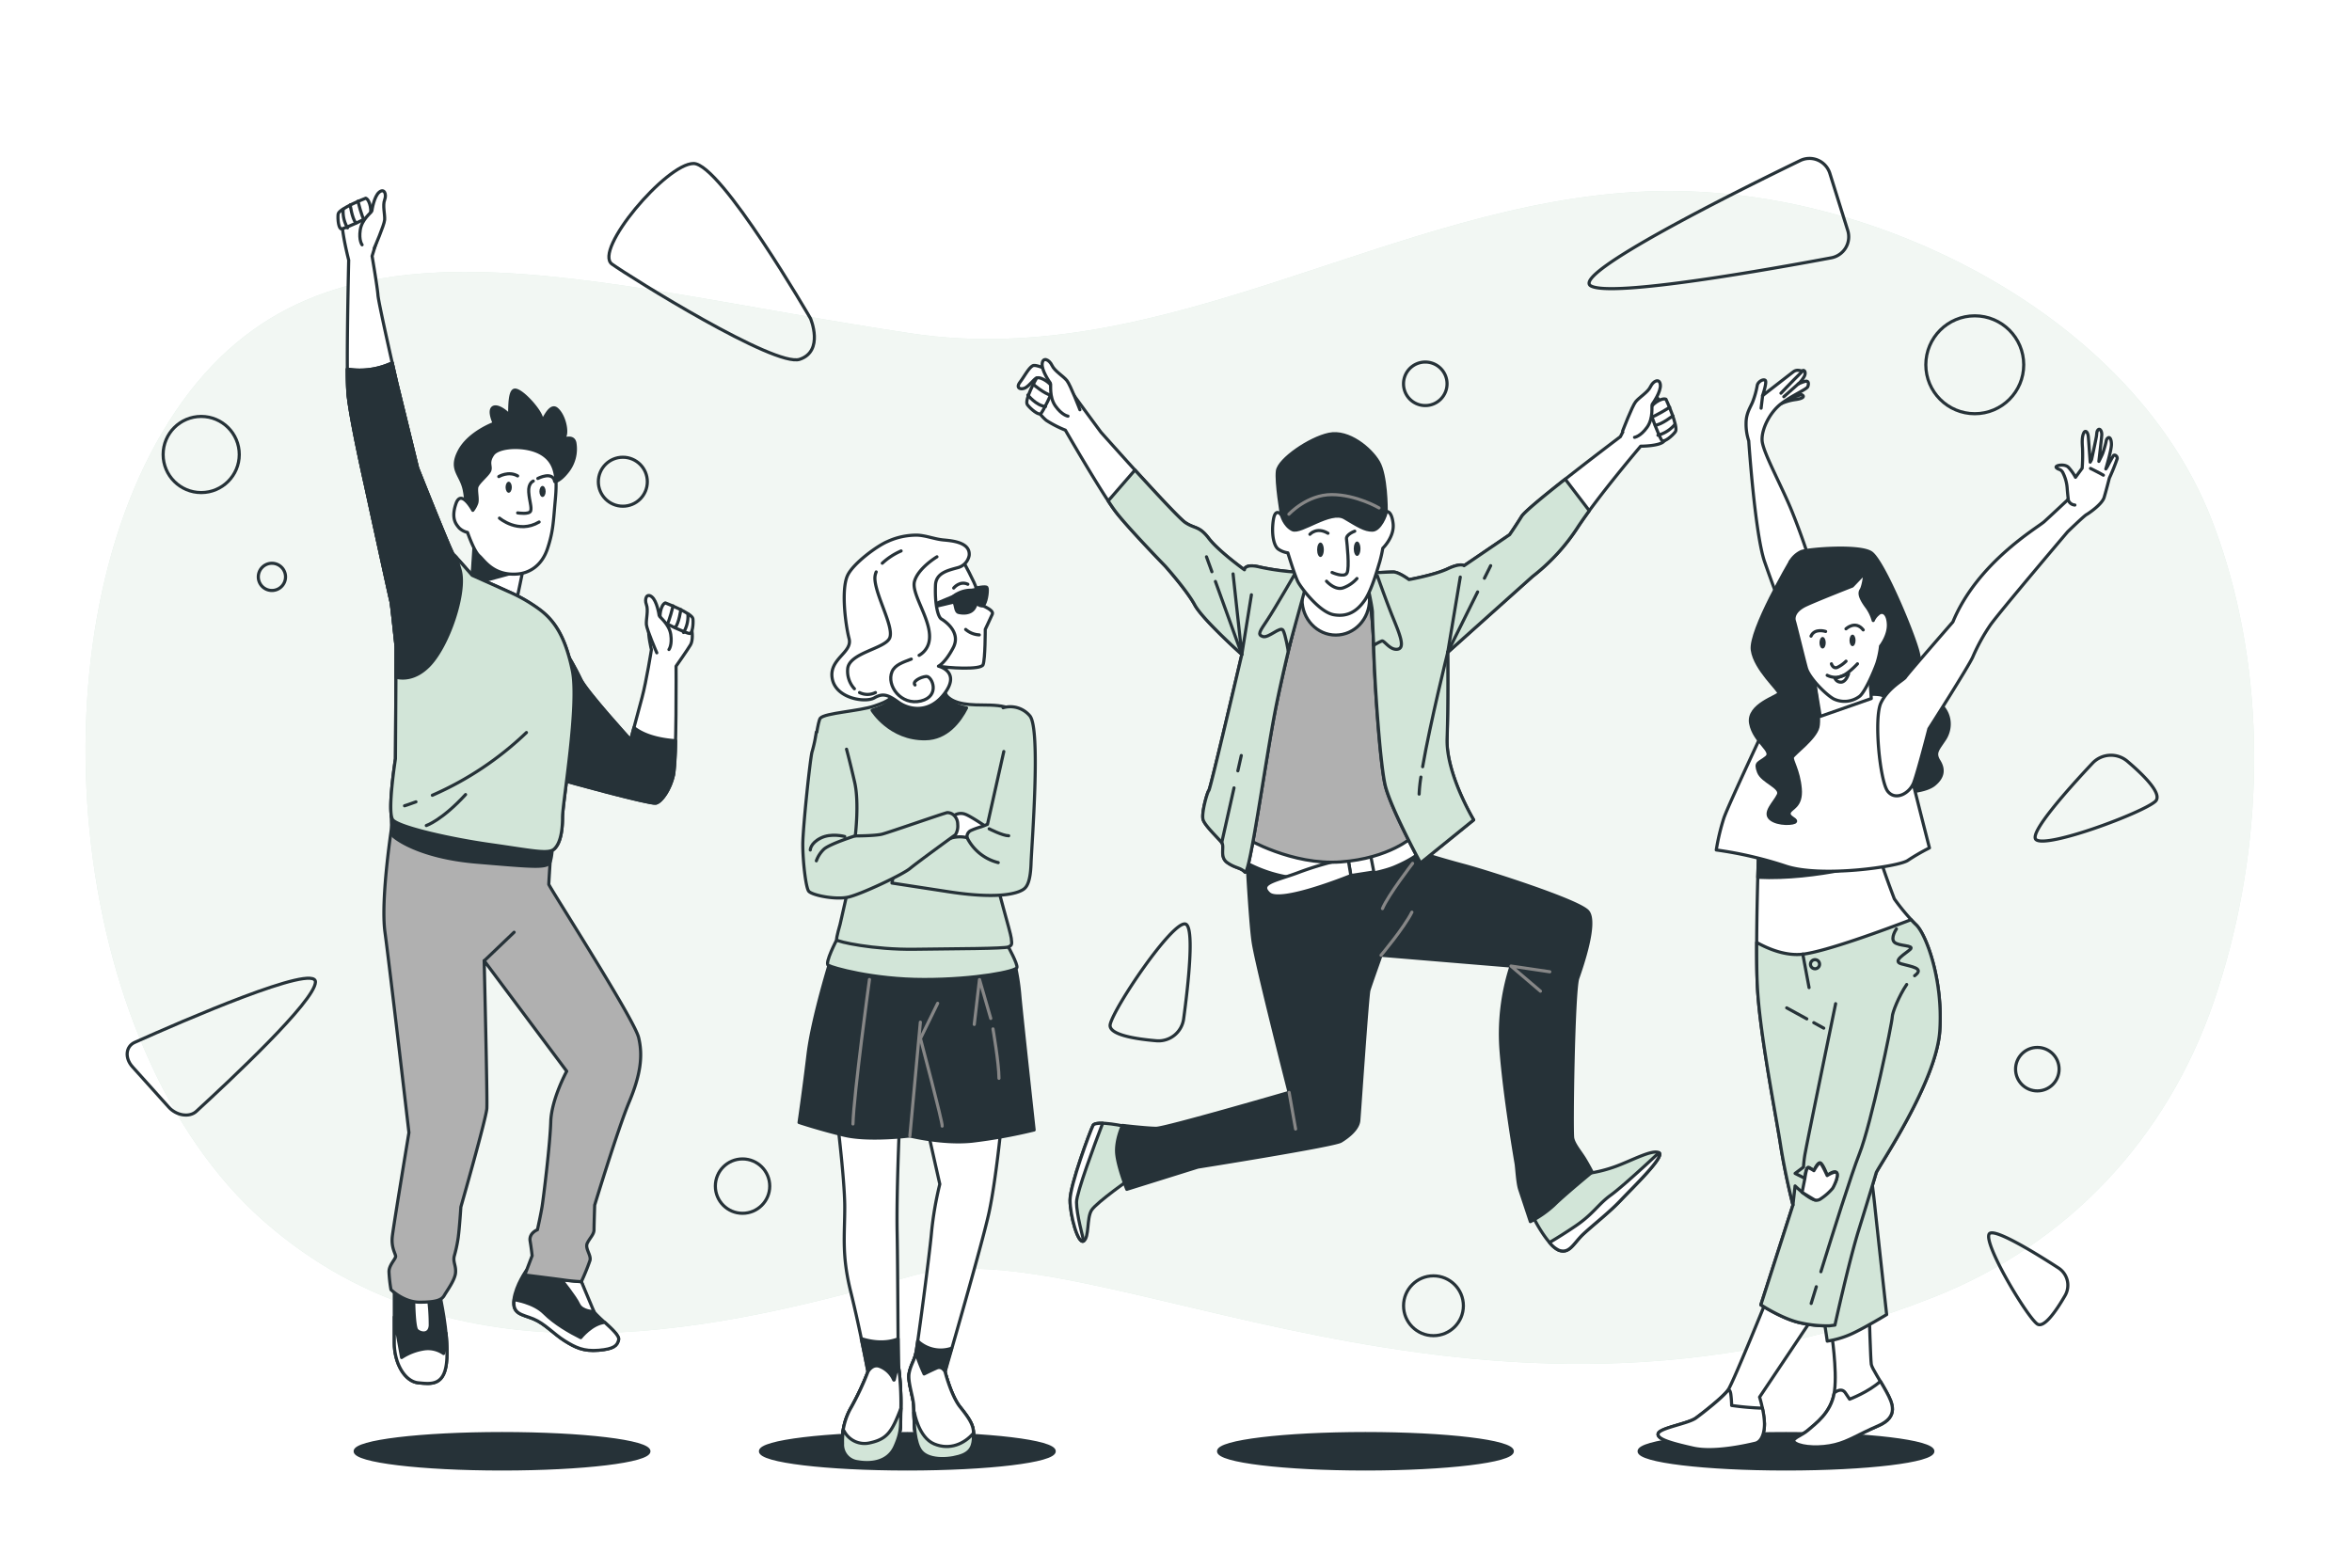 <svg class="animated" id="freepik_stories-international-youth-day" xmlns="http://www.w3.org/2000/svg" viewBox="0 0 750 500" version="1.1" xmlns:xlink="http://www.w3.org/1999/xlink" xmlns:svgjs="http://svgjs.com/svgjs"><style>svg#freepik_stories-international-youth-day:not(.animated) .animable {opacity: 0;}svg#freepik_stories-international-youth-day.animated #freepik--character-3--inject-60 {animation: 6s Infinite  linear floating;animation-delay: 0s;}svg#freepik_stories-international-youth-day.animated #freepik--character-1--inject-60 {animation: 3s Infinite  linear floating;animation-delay: 0s;}            @keyframes floating {                0% {                    opacity: 1;                    transform: translateY(0px);                }                50% {                    transform: translateY(-10px);                }                100% {                    opacity: 1;                    transform: translateY(0px);                }            }        .animator-hidden { display: none; }</style><g id="freepik--background-simple--inject-60" style="transform-origin: 373.04px 247.96px;" class="animable"><path d="M710,179.61q-2.06-6.87-4.62-13.52c-14.6-37.84-47.4-66-82.15-83.15C593,68,558.78,59.69,524.82,61.07c-80,3.23-153.05,57.44-234.14,45.28C184.93,90.5,103,61.68,56.07,131.05s-35.71,202.27,28,258.39S234,422.87,291.38,406.78,470,472,617,413.55c42.26-16.8,73.9-50.21,88.94-94.13C721.11,275.14,723.36,224.2,710,179.61Z" style="fill: rgb(210, 229, 216); transform-origin: 373.04px 247.96px;" id="elrp47bqkcno" class="animable"></path><g id="elpov4yygygl"><path d="M710,179.61q-2.06-6.87-4.62-13.52c-14.6-37.84-47.4-66-82.15-83.15C593,68,558.78,59.69,524.82,61.07c-80,3.23-153.05,57.44-234.14,45.28C184.93,90.5,103,61.68,56.07,131.05s-35.71,202.27,28,258.39S234,422.87,291.38,406.78,470,472,617,413.55c42.26-16.8,73.9-50.21,88.94-94.13C721.11,275.14,723.36,224.2,710,179.61Z" style="fill: rgb(255, 255, 255); opacity: 0.7; transform-origin: 373.04px 247.96px;" class="animable"></path></g></g><g id="freepik--Graphics--inject-60" style="transform-origin: 364.197px 238.264px;" class="animable"><path d="M583.5,55.3A6.8,6.8,0,0,0,574,51.23c-19.8,9.6-73.73,36.4-66.63,40s57.24-5.38,76.58-9a6.81,6.81,0,0,0,5.25-8.74Z" style="fill: none; stroke: rgb(38, 50, 56); stroke-linecap: round; stroke-linejoin: round; transform-origin: 548.122px 71.297px;" id="elvah1cr3yo3o" class="animable"></path><path d="M42.23,340.23c-2.51-2.8-2.16-6.48.74-7.78,15.39-6.89,57.8-25.34,57.62-19.24s-27.41,31.53-38,41.26c-2.2,2-6.33,1.37-8.8-1.38Z" style="fill: none; stroke: rgb(38, 50, 56); stroke-linecap: round; stroke-linejoin: round; transform-origin: 70.571px 333.816px;" id="el1bognbg582l" class="animable"></path><path d="M258.46,101.59s-28.62-49.44-37.3-49.44-32.09,27.76-26,32.09,52,33,59.85,30.36S258.46,101.59,258.46,101.59Z" style="fill: none; stroke: rgb(38, 50, 56); stroke-linecap: round; stroke-linejoin: round; transform-origin: 226.925px 83.461px;" id="ellghp9v8i4q" class="animable"></path><path d="M678.39,242.82a8.09,8.09,0,0,0-11.15.6c-7.51,8-20.33,22.27-18,24.36,3.33,2.91,33.92-8.51,38-12.15C689.83,253.38,683.56,247.21,678.39,242.82Z" style="fill: none; stroke: rgb(38, 50, 56); stroke-linecap: round; stroke-linejoin: round; transform-origin: 668.402px 254.563px;" id="elto8smnp6dh8" class="animable"></path><path d="M658.5,413.22a6.58,6.58,0,0,0-2.11-8.82c-7.48-4.85-20.77-13-22.09-10.83-1.84,3.09,11.73,25.89,15.24,28.64C651.71,423.9,655.73,418,658.5,413.22Z" style="fill: none; stroke: rgb(38, 50, 56); stroke-linecap: round; stroke-linejoin: round; transform-origin: 646.759px 407.858px;" id="elq8yth9nnc1m" class="animable"></path><path d="M368.73,331.94a8.09,8.09,0,0,0,8.71-7c1.47-10.87,3.59-29.95.44-30.26-4.4-.43-22.64,26.65-23.85,32C353.28,330,362,331.37,368.73,331.94Z" style="fill: none; stroke: rgb(38, 50, 56); stroke-linecap: round; stroke-linejoin: round; transform-origin: 366.749px 313.322px;" id="elnbzkml190j" class="animable"></path><circle cx="629.71" cy="116.34" r="15.61" style="fill: none; stroke: rgb(38, 50, 56); stroke-linecap: round; stroke-linejoin: round; transform-origin: 629.71px 116.34px;" id="elybifiwjouk8" class="animable"></circle><path d="M461.43,122.41a6.94,6.94,0,1,0-6.94,6.94A6.94,6.94,0,0,0,461.43,122.41Z" style="fill: none; stroke: rgb(38, 50, 56); stroke-linecap: round; stroke-linejoin: round; transform-origin: 454.49px 122.41px;" id="eld04timc16if" class="animable"></path><circle cx="649.66" cy="341" r="6.94" style="fill: none; stroke: rgb(38, 50, 56); stroke-linecap: round; stroke-linejoin: round; transform-origin: 649.66px 341px;" id="el37ek8pfnetv" class="animable"></circle><g id="elfxzrrgeml2"><circle cx="198.61" cy="153.64" r="7.81" style="fill: none; stroke: rgb(38, 50, 56); stroke-linecap: round; stroke-linejoin: round; transform-origin: 198.61px 153.64px; transform: rotate(-13.28deg);" class="animable"></circle></g><circle cx="457.1" cy="416.46" r="9.54" style="fill: none; stroke: rgb(38, 50, 56); stroke-linecap: round; stroke-linejoin: round; transform-origin: 457.1px 416.46px;" id="el8sg12c97j04" class="animable"></circle><g id="el14gm4dw3ayy"><circle cx="236.78" cy="378.3" r="8.67" style="fill: none; stroke: rgb(38, 50, 56); stroke-linecap: round; stroke-linejoin: round; transform-origin: 236.78px 378.3px; transform: rotate(-9.47deg);" class="animable"></circle></g><g id="elnzqfcv4ahk"><circle cx="64.16" cy="144.96" r="12.14" style="fill: none; stroke: rgb(38, 50, 56); stroke-linecap: round; stroke-linejoin: round; transform-origin: 64.16px 144.96px; transform: rotate(-9.22deg);" class="animable"></circle></g><path d="M91.05,184a4.34,4.34,0,1,0-4.34,4.33A4.34,4.34,0,0,0,91.05,184Z" style="fill: none; stroke: rgb(38, 50, 56); stroke-linecap: round; stroke-linejoin: round; transform-origin: 86.71px 183.99px;" id="elwltak0qiflj" class="animable"></path></g><g id="freepik--shadow-4--inject-60" style="transform-origin: 569.51px 462.87px;" class="animable"><path d="M616.35,462.87c0,3.11-21,5.64-46.84,5.64s-46.84-2.53-46.84-5.64,21-5.64,46.84-5.64S616.35,459.75,616.35,462.87Z" style="fill: rgb(38, 50, 56); stroke: rgb(38, 50, 56); stroke-linecap: round; stroke-linejoin: round; transform-origin: 569.51px 462.87px;" id="el7zyhahdp20d" class="animable"></path></g><g id="freepik--shadow-3--inject-60" style="transform-origin: 435.41px 462.87px;" class="animable"><path d="M482.25,462.87c0,3.11-21,5.64-46.84,5.64s-46.84-2.53-46.84-5.64,21-5.64,46.84-5.64S482.25,459.75,482.25,462.87Z" style="fill: rgb(38, 50, 56); stroke: rgb(38, 50, 56); stroke-linecap: round; stroke-linejoin: round; transform-origin: 435.41px 462.87px;" id="eljpc3apkkwe" class="animable"></path></g><g id="freepik--shadow-2--inject-60" style="transform-origin: 289.33px 462.87px;" class="animable"><path d="M336.17,462.87c0,3.11-21,5.64-46.84,5.64s-46.84-2.53-46.84-5.64,21-5.64,46.84-5.64S336.17,459.75,336.17,462.87Z" style="fill: rgb(38, 50, 56); stroke: rgb(38, 50, 56); stroke-linecap: round; stroke-linejoin: round; transform-origin: 289.33px 462.87px;" id="elm481jgat2e" class="animable"></path></g><g id="freepik--shadow-1--inject-60" style="transform-origin: 160.09px 462.87px;" class="animable"><path d="M206.93,462.87c0,3.11-21,5.64-46.84,5.64s-46.84-2.53-46.84-5.64,21-5.64,46.84-5.64S206.93,459.75,206.93,462.87Z" style="fill: rgb(38, 50, 56); stroke: rgb(38, 50, 56); stroke-linecap: round; stroke-linejoin: round; transform-origin: 160.09px 462.87px;" id="el4x5y5tpc2t" class="animable"></path></g><g id="freepik--character-4--inject-60" style="transform-origin: 601.926px 290.225px;" class="animable"><path d="M568,128.73a16.81,16.81,0,0,1,4.5-1.28c2.5-.33,2.92-1,2.25-1.42s0-.08-3.25.67S568,128.73,568,128.73Z" style="fill: none; stroke: rgb(38, 50, 56); stroke-linecap: round; stroke-linejoin: round; transform-origin: 571.517px 127.289px;" id="elx297ddv2j8" class="animable"></path><path d="M576.8,178s-1.86-6.1-5.25-14.57-9.49-19.31-9.66-23,2.55-9,6.1-11.69,8.13-4.57,8.47-5.42.34-2-.85-1.69a14,14,0,0,0-2.2.84,9.26,9.26,0,0,0,2-2.54c.51-1.18,0-2-.5-1.69s-1.7-.68-3.05.34-9.83,7.62-9.83,7.62,1.53-4.41.85-4.91-2.37.5-2.54,1.69a28.07,28.07,0,0,1-1.35,4.91c-.68,1.87-2.21,3.73-2.21,7.12a17,17,0,0,0,.85,5.59s2,29.81,5.08,38.61,4.41,12,4.41,12l9.82-9.66Z" style="fill: rgb(255, 255, 255); stroke: rgb(38, 50, 56); stroke-linecap: round; stroke-linejoin: round; transform-origin: 566.859px 154.658px;" id="elz9wht6ctov" class="animable"></path><path d="M562.06,126.19s-.4,3.26-.48,4" style="fill: none; stroke: rgb(38, 50, 56); stroke-linecap: round; stroke-linejoin: round; transform-origin: 561.82px 128.19px;" id="elv21tt3x96z" class="animable"></path><path d="M574.94,118.23,572.16,121c-1.34,1.33-4.25,4.41-4.25,4.41" style="fill: none; stroke: rgb(38, 50, 56); stroke-linecap: round; stroke-linejoin: round; transform-origin: 571.425px 121.82px;" id="eltr9w05mq22e" class="animable"></path><line x1="573.41" y1="122.46" x2="568.82" y2="126.53" style="fill: none; stroke: rgb(38, 50, 56); stroke-linecap: round; stroke-linejoin: round; transform-origin: 571.115px 124.495px;" id="el31wodkpojuo" class="animable"></line><path d="M570.9,179.09a8,8,0,0,1,3.48-3.16c2.16-.83,18.44-2.16,22.26.33s13.46,25.59,15,31.73-1,11.13,5,14.95,5.65,9.47,3.49,12.79-3.49,4.32-1.83,7,1.33,5.15-1.49,7.48-9.47,2.49-9.47,2.49-11.47-28.08-13-34.89-3-24.91-7.14-24.75-16.12,7-16.62,7.31-1.16-3.65-1.16-8.8A77.47,77.47,0,0,1,570.9,179.09Z" style="fill: rgb(38, 50, 56); stroke: rgb(38, 50, 56); stroke-linecap: round; stroke-linejoin: round; transform-origin: 595.491px 213.762px;" id="elst95daxfib" class="animable"></path><path d="M584,424.86s1.85,12,1,18.63c0,.26-.07.52-.11.76-1.12,6.47-6,9.81-8.25,11.81s-6.24,2.9-4,4.24,8,1.56,12.48.45,7.13-3.13,13.82-6,4.46-7.36,2.67-10.7-4.68-7.58-4.9-8.91-.67-16.5-.67-16.5Z" style="fill: rgb(255, 255, 255); stroke: rgb(38, 50, 56); stroke-linecap: round; stroke-linejoin: round; transform-origin: 587.718px 440.05px;" id="el3ql5r06nq8" class="animable"></path><path d="M598.94,454.73c6.68-2.9,4.46-7.36,2.67-10.7-.59-1.11-1.3-2.31-2-3.48-3.75,3.43-9.81,5.71-9.81,5.71l-1.34-2c-1.33-2-3.56,0-3.56,0-1.12,6.47-6,9.81-8.25,11.81s-6.24,2.9-4,4.24,8,1.56,12.48.44S592.25,457.62,598.94,454.73Z" style="fill: rgb(255, 255, 255); stroke: rgb(38, 50, 56); stroke-linecap: round; stroke-linejoin: round; transform-origin: 587.721px 451.009px;" id="elcelwxioc8y" class="animable"></path><path d="M563.5,414.17s-10.92,27-12.48,29.19-7.8,7.13-10.25,8.92-11.37,3.12-12,4.9,4.24,3.12,11.15,4.68,18-1.11,19.83-1.56,2.9-2.9,2.9-6.24a37.66,37.66,0,0,0-1.56-8.47l17.61-26.3Z" style="fill: rgb(255, 255, 255); stroke: rgb(38, 50, 56); stroke-linecap: round; stroke-linejoin: round; transform-origin: 553.708px 438.257px;" id="el5bt44mzipsm" class="animable"></path><path d="M540.77,452.28c-2.45,1.78-11.37,3.12-12,4.9s4.24,3.12,11.15,4.68,18-1.12,19.83-1.56,2.9-2.9,2.9-6.24a24.77,24.77,0,0,0-.66-4.94,87.63,87.63,0,0,1-9.81-.86,32.53,32.53,0,0,0-.23-3.34c-.22-2-.89-1.56-.89-1.56C549.46,445.59,543.22,450.49,540.77,452.28Z" style="fill: rgb(255, 255, 255); stroke: rgb(38, 50, 56); stroke-linecap: round; stroke-linejoin: round; transform-origin: 545.683px 452.831px;" id="el5vaxt9ro2qd" class="animable"></path><path d="M560.83,269.75s-1.12,29.86-.45,44.57,5.8,40.56,7.36,50.59,4,19.39,4,19.39L561.5,416.17s7.13,4.68,12.92,5.8a38.56,38.56,0,0,0,8.92.89l1.78-.23s4.46-20.28,7.58-30.31,5.12-16.71,5.57-18.27,19.17-28.75,20.28-45.24-4.46-31-7.58-33.88a66.88,66.88,0,0,1-6.91-8.24s-4-10.48-4.23-12.26S560.83,269.75,560.83,269.75Z" style="fill: rgb(255, 255, 255); stroke: rgb(38, 50, 56); stroke-linecap: round; stroke-linejoin: round; transform-origin: 589.43px 346.308px;" id="elzrki73kl7f" class="animable"></path><path d="M593.67,273c-11-1.57-32.84-3.2-32.84-3.2s-.15,4.08-.31,10c18.79.94,39.31-5.28,39.31-5.28Z" style="fill: rgb(38, 50, 56); stroke: rgb(38, 50, 56); stroke-linecap: round; stroke-linejoin: round; transform-origin: 580.175px 274.848px;" id="el429tt9n9444" class="animable"></path><path d="M564,229.41s-12.71,27-14.27,31.42a68.55,68.55,0,0,0-2.45,10.26,124.3,124.3,0,0,1,22.07,5.12c11.14,3.79,36.1.22,39-1.78a67.08,67.08,0,0,1,6.91-4s-8.69-33.66-8.69-35.88-2.46-10.93-6.25-12.71S568.63,224.51,564,229.41Z" style="fill: rgb(255, 255, 255); stroke: rgb(38, 50, 56); stroke-linecap: round; stroke-linejoin: round; transform-origin: 581.27px 249.66px;" id="el2oaey66tat6" class="animable"></path><path d="M578.21,215l2.23,13.49,16.27-5.69-.56-8.3s-2.5,3.82-6.15,4.65S578.21,215,578.21,215Z" style="fill: rgb(255, 255, 255); stroke: rgb(38, 50, 56); stroke-linecap: round; stroke-linejoin: round; transform-origin: 587.46px 221.495px;" id="eluroaczbbrpk" class="animable"></path><path d="M570.9,179.09s-13,22.09-12.13,28.24,8.64,12.79,8.47,13.79-10.13,3.65-9,9.63,7.48,8.8,5,10.8-3.65,1.49-2.49,4.65,7.48,4.82,6.32,7.31-4.82,5.65-2.5,7.64,7.81,1.66,8,.83-2.49-1.33-2-2.82,4-1.83,3.49-7.64-2.82-9-2.49-10,7.31-6,8.14-9.64-1.33-15.28-1.33-15.28l-1.83-9.47Z" style="fill: rgb(38, 50, 56); stroke: rgb(38, 50, 56); stroke-linecap: round; stroke-linejoin: round; transform-origin: 569.025px 220.86px;" id="el449tq8ua8ak" class="animable"></path><path d="M594,183.42l-3.33,3.49s-10.65,4.17-14.65,6-4.16,4.16-3.83,5.16,3,12,3.83,15,6,8.32,8.66,9.82a8,8,0,0,0,8.41-.89c1.83-1.67,4.57-8.1,5.4-10.43a28,28,0,0,0,1.17-5.49s2.66-3.33,2.5-7-2-4.5-3.33-3.17a5.31,5.31,0,0,0-1.5,2,13.25,13.25,0,0,0-2.33-4.66c-2-2.83-2.17-4.16-1.5-5.16S595.13,181.59,594,183.42Z" style="fill: rgb(255, 255, 255); stroke: rgb(38, 50, 56); stroke-linecap: round; stroke-linejoin: round; transform-origin: 587.122px 203.371px;" id="elhokpacx088v" class="animable"></path><path d="M584,211.72s.5,1.66,1.83,1.16a10.24,10.24,0,0,0,2.83-2" style="fill: none; stroke: rgb(38, 50, 56); stroke-linecap: round; stroke-linejoin: round; transform-origin: 586.33px 211.927px;" id="elc1m55f8udo5" class="animable"></path><path d="M582.65,215.38a5.88,5.88,0,0,0,4,.5c2.33-.5,5.65-4.16,5.65-4.16" style="fill: none; stroke: rgb(38, 50, 56); stroke-linecap: round; stroke-linejoin: round; transform-origin: 587.475px 213.874px;" id="el8mylskwfr6w" class="animable"></path><path d="M585.15,216.38a2,2,0,0,0,2.16,1.16c1.5-.33,2.16-2.66,2.16-2.66Z" style="fill: none; stroke: rgb(38, 50, 56); stroke-linecap: round; stroke-linejoin: round; transform-origin: 587.31px 216.224px;" id="el9ioypf8alc7" class="animable"></path><ellipse cx="590.73" cy="204.25" rx="0.97" ry="1.84" style="fill: rgb(38, 50, 56); transform-origin: 590.73px 204.25px;" id="el5qc2evnahx2" class="animable"></ellipse><path d="M582.19,205c0,1-.43,1.84-1,1.84s-1-.82-1-1.84.44-1.84,1-1.84S582.19,204,582.19,205Z" style="fill: rgb(38, 50, 56); transform-origin: 581.19px 205px;" id="el4k7gi0a1m0p" class="animable"></path><path d="M588.64,200.56s3-2.83,5.5.34" style="fill: none; stroke: rgb(38, 50, 56); stroke-linecap: round; stroke-linejoin: round; transform-origin: 591.39px 200.149px;" id="el2s8u0u1v96v" class="animable"></path><path d="M582.15,201.4s-3.49-1.17-4.66,1.49" style="fill: none; stroke: rgb(38, 50, 56); stroke-linecap: round; stroke-linejoin: round; transform-origin: 579.82px 202.017px;" id="elatc3xaj7dgj" class="animable"></path><path d="M622.73,198.36S608.11,215.14,607.61,216s-5.48,3.32-7.81,8.14-.33,25.08,2.16,28.24,7,.66,8.31-2.83,4.81-17.11,4.81-17.11,12.8-20.1,14-22.92a60.78,60.78,0,0,1,5.48-10c2.33-3.49,24.75-29.9,24.75-29.9s5.15-5,6-5.48,5-3.33,5.65-5.49,1.66-6.14,1.66-6.14a67,67,0,0,0,2.51-6.23c.1-.82-.87-1.5-1.26-.87s-1.06,1.84-1.59,2.85a8,8,0,0,1-.78,1.31s1.79-6,1.79-7.79-.58-2.47-1.06-2.13-.53.63-.68,1.36a31.64,31.64,0,0,1-1.06,3.62c-.34.87-1.21,2.52-1.21,2.52s.82-7,.92-8.32-.58-2.27-1.11-1.79-.44,1.16-.58,2.08-1.5,7.3-1.55,7.45-.44.82-.44.82-.43-5.9-.58-7.88-1.06-2.37-1.49-1.4-.59,2.12-.39,4.73a55.24,55.24,0,0,1-.1,6.48l-2.13,2.91a15.31,15.31,0,0,0-2.27-3.2c-1.26-1.25-4.54-.58-3.82.15s1.26.29,2,1.45a12.94,12.94,0,0,1,1.45,5.27c.15,1.94.34,3.34.34,3.34s-5.61,5.27-7.69,7.15S630.54,179.4,622.73,198.36Z" style="fill: rgb(255, 255, 255); stroke: rgb(38, 50, 56); stroke-linecap: round; stroke-linejoin: round; transform-origin: 636.952px 195.371px;" id="elluweta9jarb" class="animable"></path><path d="M659.45,159.24a2.4,2.4,0,0,0,2.18,1.84" style="fill: none; stroke: rgb(38, 50, 56); stroke-linecap: round; stroke-linejoin: round; transform-origin: 660.54px 160.16px;" id="elx9n8kliulxo" class="animable"></path><path d="M666.61,149.4s3.46,1.73,4.11,2.16" style="fill: none; stroke: rgb(38, 50, 56); stroke-linecap: round; stroke-linejoin: round; transform-origin: 668.665px 150.48px;" id="eljwvbr6tdlje" class="animable"></path><path d="M581.78,421.74l.89,6a29.75,29.75,0,0,0,7.58-2.23c4-1.78,11.36-6.24,11.36-6.24s-2.89-26.3-3.79-34.77S596,370.71,596,370.71l-15.38,38.11Z" style="fill: rgb(210, 229, 216); stroke: rgb(38, 50, 56); stroke-linecap: round; stroke-linejoin: round; transform-origin: 591.115px 399.225px;" id="el3qmuq0jlqdw" class="animable"></path><path d="M609.39,293.33c-8.57,3.27-27.1,10.12-34.52,11-5.41.62-10.87-1.61-14.7-3.74,0,5.09,0,9.94.21,13.77.67,14.71,5.8,40.56,7.36,50.59s4,19.39,4,19.39L561.5,416.17s7.13,4.68,12.92,5.8a38.56,38.56,0,0,0,8.92.89l1.78-.23s4.46-20.28,7.58-30.31,5.12-16.71,5.57-18.27,19.17-28.75,20.28-45.24-4.46-31-7.58-33.88C610.46,294.45,609.92,293.9,609.39,293.33Z" style="fill: rgb(210, 229, 216); stroke: rgb(38, 50, 56); stroke-linecap: round; stroke-linejoin: round; transform-origin: 589.432px 358.098px;" id="ely4mzw773ld" class="animable"></path><line x1="578.37" y1="326.17" x2="581.55" y2="327.92" style="fill: none; stroke: rgb(38, 50, 56); stroke-linecap: round; stroke-linejoin: round; transform-origin: 579.96px 327.045px;" id="elvanqvpvyjc" class="animable"></line><line x1="569.74" y1="321.45" x2="576.15" y2="324.96" style="fill: none; stroke: rgb(38, 50, 56); stroke-linecap: round; stroke-linejoin: round; transform-origin: 572.945px 323.205px;" id="elv43oani5d4r" class="animable"></line><path d="M585.34,320.12s-8.91,43.23-9.58,47a35.5,35.5,0,0,0-.67,5.13l-2.67,2,3.12,1.56s.22-4.23,1.56-3.34l1.33.89s1.12-2.67,2-2.45,2.23,4,2.23,4,3.56-2.9,3.12.45-4.9,7.13-6.69,7.35-6.68-4.46-6.68-4.46l-.67,6" style="fill: none; stroke: rgb(38, 50, 56); stroke-linecap: round; stroke-linejoin: round; transform-origin: 578.779px 352.185px;" id="el2fli5bcde2a" class="animable"></path><path d="M579.18,410.39l-1.64,5.34" style="fill: none; stroke: rgb(38, 50, 56); stroke-linecap: round; stroke-linejoin: round; transform-origin: 578.36px 413.06px;" id="ela5a9rru5lv8" class="animable"></path><path d="M608,314c-2.47,3.62-4.6,9-4.6,10.31,0,1.78-6.69,34.1-10.48,43.68-2.54,6.42-8.57,25.63-12.28,37.62" style="fill: none; stroke: rgb(38, 50, 56); stroke-linecap: round; stroke-linejoin: round; transform-origin: 594.32px 359.805px;" id="eldo2af24s4um" class="animable"></path><path d="M604.73,296.27s-2,2.9-.67,4.23,6.47.9,5.13,2.23-6,3.79-2.9,4.68,7.58,1.34,4.24,3.79" style="fill: none; stroke: rgb(38, 50, 56); stroke-linecap: round; stroke-linejoin: round; transform-origin: 607.658px 303.735px;" id="elh9ho088767" class="animable"></path><line x1="574.87" y1="304.29" x2="576.87" y2="314.99" style="fill: none; stroke: rgb(38, 50, 56); stroke-linecap: round; stroke-linejoin: round; transform-origin: 575.87px 309.64px;" id="elgew19m9x407" class="animable"></line><path d="M580.22,307.52a1.45,1.45,0,1,1-1.45-1.44A1.45,1.45,0,0,1,580.22,307.52Z" style="fill: none; stroke: rgb(38, 50, 56); stroke-linecap: round; stroke-linejoin: round; transform-origin: 578.77px 307.53px;" id="elbu71b2z2pl" class="animable"></path><path d="M574.65,380.29l.89-4.46s.49-3.57,1-3.45a9.21,9.21,0,0,1,1.87,1s1.47-2.66,2-2.45,2.23,4,2.23,4,2.73-1.77,3.16-.75S585,378,584.39,379a17.57,17.57,0,0,1-3.77,3.33,2.13,2.13,0,0,1-2,.36C577.94,382.3,574.65,380.29,574.65,380.29Z" style="fill: rgb(255, 255, 255); stroke: rgb(38, 50, 56); stroke-linecap: round; stroke-linejoin: round; transform-origin: 580.27px 376.858px;" id="elmxmhfvd096d" class="animable"></path></g><g id="freepik--character-3--inject-60" style="transform-origin: 429.564px 256.849px;" class="animable animator-active"><path d="M506.1,374.29a44.24,44.24,0,0,0,9.16-2.29c5-1.83,11.68-5.5,13.74-4.35s-8.47,11.22-12.14,15.11-8.7,7.79-11.91,10.76-4.35,6.41-7.78,5.27S488,387.34,488,385.51,506.1,374.29,506.1,374.29Z" style="fill: rgb(210, 229, 216); stroke: rgb(38, 50, 56); stroke-linecap: round; stroke-linejoin: round; transform-origin: 508.632px 383.222px;" id="elimuokkphsue" class="animable"></path><path d="M502.43,391c-3.07,2.09-6.13,4-8.32,5.28a8.19,8.19,0,0,0,3.06,2.51c3.43,1.14,4.58-2.29,7.78-5.27s8.25-6.87,11.91-10.76,14.2-14,12.14-15.11c0,0-11.22,10.53-15.34,13.51S508.16,387.11,502.43,391Z" style="fill: rgb(255, 255, 255); stroke: rgb(38, 50, 56); stroke-linecap: round; stroke-linejoin: round; transform-origin: 511.687px 383.332px;" id="elypceknjwfu" class="animable"></path><path d="M359.54,359.4s-10.07-2.29-11-.46-7.33,19-7.33,23.82,2.52,14.2,4.35,13.05.92-7.33,2.52-9.84,13.06-10.54,13.06-10.54Z" style="fill: rgb(210, 229, 216); stroke: rgb(38, 50, 56); stroke-linecap: round; stroke-linejoin: round; transform-origin: 351.175px 377.069px;" id="elq4lb7l9hwwj" class="animable"></path><path d="M351.62,358.24c-1.54,0-2.78.12-3.07.7-.92,1.84-7.33,19-7.33,23.82s2.52,14.2,4.35,13.05c-.23-1.14-2.29-8.47-2.29-12.36C343.28,380.36,349.17,364.65,351.62,358.24Z" style="fill: rgb(255, 255, 255); stroke: rgb(38, 50, 56); stroke-linecap: round; stroke-linejoin: round; transform-origin: 346.42px 377.073px;" id="elv6xa9yoaq8p" class="animable"></path><path d="M397.1,264.14s1.37,28.85,2.52,36.41,11.45,47.86,11.45,47.86-39.39,11.45-42.37,11.45-10.76-.92-10.76-.92-2.29,4.81-1.83,9.16,3.2,11.22,3.2,11.22L382,372.23s43.28-6.87,45.57-8.25,5.5-3.89,5.73-6.64,2.75-39.84,3.2-41.45,3.9-11.22,3.9-11.22l41.45,3.44a70.3,70.3,0,0,0-3.21,26.79c1.14,14.88,4.58,34.81,4.81,36.18s.46,6.18,1.14,8.24L488,389.63a34,34,0,0,0,7.56-5.27c3-3,12.13-10.53,12.13-10.53s-.91-1.83-2.29-4.12-3.43-4.58-3.89-6.64.23-47.18,1.6-51.07,6.18-17.86,3.21-21.3-32.52-12.82-39.39-14.65S455,272.61,455,272.61l-4.58-5.72s-3.43,7.33-23.35,3.43S397.1,264.14,397.1,264.14Z" style="fill: rgb(38, 50, 56); stroke: rgb(38, 50, 56); stroke-linecap: round; stroke-linejoin: round; transform-origin: 431.869px 326.885px;" id="elqt8e9re1d4" class="animable"></path><path d="M440.38,304.67s7.33-8.7,9.84-13.74" style="fill: none; stroke: rgb(135, 135, 135); stroke-linecap: round; stroke-linejoin: round; transform-origin: 445.3px 297.8px;" id="elnyuzol2c838" class="animable"></path><polyline points="494.19 309.94 481.82 308.11 491.21 316.12" style="fill: none; stroke: rgb(135, 135, 135); stroke-linecap: round; stroke-linejoin: round; transform-origin: 488.005px 312.115px;" id="el81lq4sqy1dg" class="animable"></polyline><path d="M450.45,275.36s-7.78,10.08-9.61,14.43" style="fill: none; stroke: rgb(135, 135, 135); stroke-linecap: round; stroke-linejoin: round; transform-origin: 445.645px 282.575px;" id="elo06dxejusks" class="animable"></path><line x1="411.07" y1="348.41" x2="413.13" y2="360.09" style="fill: none; stroke: rgb(135, 135, 135); stroke-linecap: round; stroke-linejoin: round; transform-origin: 412.1px 354.25px;" id="elmoohixgqdvc" class="animable"></line><path d="M397.78,275.36A43.34,43.34,0,0,0,414,280.17c9.62.92,24.73-1.14,30.69-3.66s8-4.58,8-4.58l-2.29-5s-9.39,6.41-20.61,6.87-23.58-3.21-25.64-3.89-6.87-2.52-6.87-2.52Z" style="fill: rgb(255, 255, 255); stroke: rgb(38, 50, 56); stroke-linecap: round; stroke-linejoin: round; transform-origin: 424.985px 273.662px;" id="elc2vehb7sbtu" class="animable"></path><polygon points="429.84 273.76 430.76 279.25 438.09 278.11 436.94 272.15 429.84 273.76" style="fill: rgb(255, 255, 255); stroke: rgb(38, 50, 56); stroke-linecap: round; stroke-linejoin: round; transform-origin: 433.965px 275.7px;" id="el7c6nux7s9b" class="animable"></polygon><path d="M429.84,273.76a104.55,104.55,0,0,0-15.34,4.35c-7.1,2.75-13.51,3.43-9.85,6.87s26.11-5.73,26.11-5.73Z" style="fill: rgb(255, 255, 255); stroke: rgb(38, 50, 56); stroke-linecap: round; stroke-linejoin: round; transform-origin: 417.174px 279.756px;" id="eltfckk8f2x5" class="animable"></path><path d="M397.33,267.35s14.65,8.7,30.22,7.55,22.9-8,22.9-8-5.95-33-4.58-42.37,3-28.16,1.84-31.37-33.44-6-38-5-9.16,40.54-11.22,49S397.33,267.35,397.33,267.35Z" style="fill: rgb(176, 176, 176); stroke: rgb(38, 50, 56); stroke-linecap: round; stroke-linejoin: round; transform-origin: 423.792px 231.479px;" id="elq776skzul2o" class="animable"></path><ellipse cx="425.95" cy="191.21" rx="10.76" ry="11.34" style="fill: rgb(255, 255, 255); stroke: rgb(38, 50, 56); stroke-linecap: round; stroke-linejoin: round; transform-origin: 425.95px 191.21px;" id="el7uix1yrvoj" class="animable"></ellipse><path d="M416.22,186s-5.92,22.7-9.21,38.81-8.55,54.76-10,53.28-3-1.15-5.59-3-.82-5.1-1.81-6.41-5.26-5.27-5.92-7.24,1.32-8.88,1.81-9.37S396,208.73,396,208.73s-12.49-11.19-15-15.79-9.37-12.33-9.37-12.33S360.15,168.77,356,163.5s-16.28-26.31-16.28-26.31a34.74,34.74,0,0,1-6.08-3.12,13.47,13.47,0,0,1-3.29-4.11l3.45-8.06s-2.63-1.48-3.28-1.32-2.31,2.47-3.62,3.13-3.13.16-1.65-1.81,2.8-4.61,4.11-5.26,8.39,2.63,10.36,5.59,11.35,15.62,11.35,15.62,23.68,26.64,26.81,28.78,4.44,1,7.56,5.1,11.35,10,11.35,10,0-2.14,5.09-.83a78.18,78.18,0,0,0,13,1.65A3.74,3.74,0,0,1,416.22,186Z" style="fill: rgb(255, 255, 255); stroke: rgb(38, 50, 56); stroke-linecap: round; stroke-linejoin: round; transform-origin: 370.479px 197.344px;" id="elrqkvcoopt2r" class="animable"></path><path d="M416.22,186a3.74,3.74,0,0,0-1.31-3.45,78.25,78.25,0,0,1-13-1.65c-5.09-1.31-5.09.83-5.09.83s-8.23-5.92-11.35-10-4.44-3-7.56-5.1c-1.68-1.15-9.28-9.35-16-16.71l-8.53,9.83c1,1.57,1.93,2.88,2.61,3.75,4.12,5.27,15.63,17.11,15.63,17.11s6.9,7.72,9.37,12.33,15,15.79,15,15.79-10,42.91-10.52,43.41-2.47,7.4-1.81,9.37,4.93,5.92,5.92,7.24-.82,4.6,1.81,6.41,4.11,1.48,5.59,3,6.74-37.16,10-53.28S416.22,186,416.22,186Z" style="fill: rgb(210, 229, 216); stroke: rgb(38, 50, 56); stroke-linecap: round; stroke-linejoin: round; transform-origin: 384.822px 214.062px;" id="elwo3wns78xqe" class="animable"></path><path d="M330.55,120.58s-4.07,7.06-2.92,8.53,3.62,3.46,4.28,2.8,3.73-6.72,3.73-8S332,119.93,330.55,120.58Z" style="fill: rgb(255, 255, 255); stroke: rgb(38, 50, 56); stroke-linecap: round; stroke-linejoin: round; transform-origin: 331.533px 126.26px;" id="elckgrro8rykf" class="animable"></path><path d="M329.53,122.63s3.53,3,5.56,3.41" style="fill: rgb(255, 255, 255); stroke: rgb(38, 50, 56); stroke-linecap: round; stroke-linejoin: round; transform-origin: 332.31px 124.335px;" id="elu6tcdaym2h" class="animable"></path><path d="M327.76,126s2.62,3.34,5.63,3.67" style="fill: rgb(255, 255, 255); stroke: rgb(38, 50, 56); stroke-linecap: round; stroke-linejoin: round; transform-origin: 330.575px 127.835px;" id="ela85c2lrynm5" class="animable"></path><path d="M344.36,130.69s-3-7.87-4.15-9.31-3.9-3-4.75-4.83-2.88-2.8-3.13-.6,2.37,5.93,2.63,6.27-.51,4.32,1.6,7.29,4,3.22,4,3.22" style="fill: rgb(255, 255, 255); stroke: rgb(38, 50, 56); stroke-linecap: round; stroke-linejoin: round; transform-origin: 338.337px 123.707px;" id="elz93fu6g7xa8" class="animable"></path><path d="M413.38,182.23s-6.86,11.91-9.28,15.54-3.23,4.65-1.41,5.25,5.65-3.43,6.45-2,1.62,6.46,1.62,6.46l5.45-19.78S416,181.43,413.38,182.23Z" style="fill: rgb(210, 229, 216); stroke: rgb(38, 50, 56); stroke-linecap: round; stroke-linejoin: round; transform-origin: 408.954px 194.82px;" id="el4cbvvnb64ot" class="animable"></path><polyline points="399.05 189.7 395.99 208.72 393.2 183.04" style="fill: none; stroke: rgb(38, 50, 56); stroke-linecap: round; stroke-linejoin: round; transform-origin: 396.125px 195.88px;" id="eltk0echhp14c" class="animable"></polyline><line x1="386.45" y1="182.35" x2="384.72" y2="177.59" style="fill: none; stroke: rgb(38, 50, 56); stroke-linecap: round; stroke-linejoin: round; transform-origin: 385.585px 179.97px;" id="elwgscma35udb" class="animable"></line><line x1="395.99" y1="208.73" x2="387.57" y2="185.45" style="fill: none; stroke: rgb(38, 50, 56); stroke-linecap: round; stroke-linejoin: round; transform-origin: 391.78px 197.09px;" id="elt168yxv461" class="animable"></line><line x1="394.72" y1="245.85" x2="395.82" y2="240.96" style="fill: rgb(255, 255, 255); stroke: rgb(38, 50, 56); stroke-linecap: round; stroke-linejoin: round; transform-origin: 395.27px 243.405px;" id="eldrsbky45lft" class="animable"></line><line x1="389.58" y1="268.75" x2="393.5" y2="251.29" style="fill: rgb(255, 255, 255); stroke: rgb(38, 50, 56); stroke-linecap: round; stroke-linejoin: round; transform-origin: 391.54px 260.02px;" id="eledj3trv5dd7" class="animable"></line><path d="M435.78,187.28c.2-.81,2,7.67,2.22,18.57s2,37.13,3.63,44.39,11.31,25,11.31,25l16.95-13.73s-8.88-14.73-8.48-26,.2-27.44.2-27.44l27.05-24.22A63.53,63.53,0,0,0,503,168.31c6.46-9.89,20.18-26,20.18-26s5.66,0,7.27-1.42a16.48,16.48,0,0,0,3-4.64s-4-9.28-5.25-9.48-8.27,5.45-9.08,7.46-2.42,5.05-2.42,5.05-29.47,22.2-31.48,25.43-3.84,5.85-3.84,5.85l-14.53,9.89s-1-1-5.25,1-12.31,3.43-12.31,3.43-3.23-2.42-5-2.42-9.08.4-9.08.4Z" style="fill: rgb(255, 255, 255); stroke: rgb(38, 50, 56); stroke-linecap: round; stroke-linejoin: round; transform-origin: 484.33px 201.002px;" id="elgsuawnc6ds5" class="animable"></path><path d="M485.23,164.68c-2,3.23-3.84,5.85-3.84,5.85l-14.53,9.89s-1-1-5.25,1-12.31,3.43-12.31,3.43-3.23-2.42-5-2.42-9.08.4-9.08.4l.6,4.44c.2-.81,2,7.67,2.22,18.57s2,37.13,3.63,44.39,11.31,25,11.31,25l16.95-13.73s-8.88-14.73-8.48-26,.2-27.44.2-27.44l27.05-24.22A63.53,63.53,0,0,0,503,168.31c1.09-1.67,2.39-3.51,3.79-5.43l-7.68-10.06C492.38,158.11,486.12,163.25,485.23,164.68Z" style="fill: rgb(210, 229, 216); stroke: rgb(38, 50, 56); stroke-linecap: round; stroke-linejoin: round; transform-origin: 471.005px 214.025px;" id="eli791khi9e5" class="animable"></path><path d="M439.21,183.65s2.83,8.07,5.05,13.52,3.83,9.48,1.41,9.89-4.24-2.83-5-2.63a14.31,14.31,0,0,0-2.63,1.42s-.4-8.48-.4-10.5-2.42-12.51-2.42-12.51Z" style="fill: rgb(210, 229, 216); stroke: rgb(38, 50, 56); stroke-linecap: round; stroke-linejoin: round; transform-origin: 441.048px 194.968px;" id="el2d1zcidjlut" class="animable"></path><path d="M453.09,247.85a46.89,46.89,0,0,0-.56,5.42" style="fill: none; stroke: rgb(38, 50, 56); stroke-linecap: round; stroke-linejoin: round; transform-origin: 452.81px 250.56px;" id="elqjsoygl5xkh" class="animable"></path><path d="M465.65,184.05l-4,24s-5.58,22.46-8,36.49" style="fill: none; stroke: rgb(38, 50, 56); stroke-linecap: round; stroke-linejoin: round; transform-origin: 459.65px 214.295px;" id="elqzzpeln6oor" class="animable"></path><line x1="473.35" y1="184.42" x2="475.34" y2="180.42" style="fill: none; stroke: rgb(38, 50, 56); stroke-linecap: round; stroke-linejoin: round; transform-origin: 474.345px 182.42px;" id="el68nwsifzngr" class="animable"></line><line x1="461.61" y1="208.07" x2="471.18" y2="188.79" style="fill: none; stroke: rgb(38, 50, 56); stroke-linecap: round; stroke-linejoin: round; transform-origin: 466.395px 198.43px;" id="eln7hjzenl4cr" class="animable"></line><path d="M531.24,127.34s4.11,8.88,3,10.36-3.62,3.46-4.28,2.8-3.78-8.55-3.78-9.87S529.76,126.68,531.24,127.34Z" style="fill: rgb(255, 255, 255); stroke: rgb(38, 50, 56); stroke-linecap: round; stroke-linejoin: round; transform-origin: 530.305px 133.933px;" id="elwtucaqy6uo" class="animable"></path><path d="M532.42,129.91s-4.75,3-5.93,3.14" style="fill: rgb(255, 255, 255); stroke: rgb(38, 50, 56); stroke-linecap: round; stroke-linejoin: round; transform-origin: 529.455px 131.48px;" id="elmr9gxko3wv" class="animable"></path><path d="M533.43,132.62s-3.55,2.8-5.59,3" style="fill: rgb(255, 255, 255); stroke: rgb(38, 50, 56); stroke-linecap: round; stroke-linejoin: round; transform-origin: 530.635px 134.12px;" id="el0vqo3q3hdyk" class="animable"></path><path d="M534.11,135.33a10.59,10.59,0,0,1-5.42,3.48" style="fill: rgb(255, 255, 255); stroke: rgb(38, 50, 56); stroke-linecap: round; stroke-linejoin: round; transform-origin: 531.4px 137.07px;" id="elug2vfysr53i" class="animable"></path><path d="M517.43,137.45s3-7.88,4.15-9.32,3.89-3,4.74-4.82,2.88-2.8,3.13-.6-2.37,5.93-2.62,6.27.51,4.32-1.61,7.29-4,3.21-4,3.21" style="fill: rgb(255, 255, 255); stroke: rgb(38, 50, 56); stroke-linecap: round; stroke-linejoin: round; transform-origin: 523.448px 130.463px;" id="elaeq1gzf6cwa" class="animable"></path><path d="M408.66,164.33s-2-2.8-2.64,1.64.17,8.22,1.65,9.21a7.33,7.33,0,0,0,3,1.15s2.3,7.56,3.29,9.37,6.74,9.54,11.34,10.36,7.57-1.31,9.87-4.6,4.28-10.69,4.77-12.17a41.32,41.32,0,0,0,1-4.44s3.78-3.62,3.29-7.89-2.14-3.79-2.14-3.79-2.8,2-4,2.14-6.08-3.29-10.69-3-12,2.8-13.48,3S408.66,164.33,408.66,164.33Z" style="fill: rgb(255, 255, 255); stroke: rgb(38, 50, 56); stroke-linecap: round; stroke-linejoin: round; transform-origin: 425.036px 179.264px;" id="elsuzevd4y2f" class="animable"></path><path d="M432,169.42s-2.8,1-2.63,2.47,1,9.21.16,10.85-4.77-.16-4.77-.16" style="fill: none; stroke: rgb(38, 50, 56); stroke-linecap: round; stroke-linejoin: round; transform-origin: 428.38px 176.425px;" id="elfqbeir5lfc8" class="animable"></path><path d="M423,185.37s2.63,3,5.26,2.14a10.64,10.64,0,0,0,4.44-3" style="fill: none; stroke: rgb(38, 50, 56); stroke-linecap: round; stroke-linejoin: round; transform-origin: 427.85px 186.087px;" id="el1ojmo4bp0g7" class="animable"></path><path d="M422.14,175.34c0,1.27-.48,2.31-1.07,2.31s-1.07-1-1.07-2.31.48-2.3,1.07-2.3S422.14,174.07,422.14,175.34Z" style="fill: rgb(38, 50, 56); transform-origin: 421.07px 175.345px;" id="elrisaktx94qk" class="animable"></path><ellipse cx="432.75" cy="175.01" rx="1.07" ry="2.3" style="fill: rgb(38, 50, 56); transform-origin: 432.75px 175.01px;" id="el3okwjrxegdi" class="animable"></ellipse><path d="M417.7,170.41s2.14-2.47,5.76-.33" style="fill: none; stroke: rgb(38, 50, 56); stroke-linecap: round; stroke-linejoin: round; transform-origin: 420.58px 169.809px;" id="elqw6djol0qpd" class="animable"></path><path d="M408.66,164.33s.82,3.28,3.45,4.6,12.17-6.41,16.61-3.78,6.41,3.94,8.88,3.94,4.44-4.93,4.44-5.92,0-11.51-2.47-15.78-9.54-10.2-15.79-8.88-15.95,8.06-16.44,11.67S408.66,164.33,408.66,164.33Z" style="fill: rgb(38, 50, 56); stroke: rgb(38, 50, 56); stroke-linecap: round; stroke-linejoin: round; transform-origin: 424.648px 153.706px;" id="el6qamlmqj12x" class="animable"></path><path d="M411,164s5.75-6.25,13.65-6.25S439.74,162,439.74,162" style="fill: none; stroke: rgb(135, 135, 135); stroke-linecap: round; stroke-linejoin: round; transform-origin: 425.37px 160.875px;" id="elwi9gway7re" class="animable"></path></g><g id="freepik--character-2--inject-60" style="transform-origin: 292.464px 318.578px;" class="animable"><path d="M319.27,359s-1.71,17.54-3.86,27.57-14.05,51-14.05,51,1.91,7.64,4.78,11.22,4.29,5.73,4.29,8.36,0,5.49-3.34,6.92-10.74,2.15-13.37-1.19-2.15-11.94-2.39-14.8-1.91-7.41-1.43-10,1.67-4.06,2.15-6.45,4.3-30.8,5-38.68a109.34,109.34,0,0,1,2.63-15.28s-3.82-16.95-4.06-18.14S319.27,359,319.27,359Z" style="fill: rgb(255, 255, 255); stroke: rgb(38, 50, 56); stroke-linecap: round; stroke-linejoin: round; transform-origin: 304.542px 412.043px;" id="eloz4xmgqz2j" class="animable"></path><path d="M293.72,462.82c2.63,3.34,10,2.63,13.37,1.19s3.34-4.29,3.34-6.92-1.43-4.78-4.29-8.36-4.78-11.22-4.78-11.22a63.59,63.59,0,0,1,2.1-7.51,10.74,10.74,0,0,1-10.82-2.3c-.29,2-.5,3.39-.59,3.84-.48,2.39-1.67,3.82-2.15,6.45s1.19,7.16,1.43,10S291.09,459.48,293.72,462.82Z" style="fill: rgb(38, 50, 56); stroke: rgb(38, 50, 56); stroke-linecap: round; stroke-linejoin: round; transform-origin: 300.122px 446.456px;" id="elikyzv9fhyr" class="animable"></path><path d="M291.33,448c.24,2.86-.24,11.46,2.39,14.8s10,2.63,13.37,1.19,3.34-4.29,3.34-6.92-1.43-4.78-4.29-8.36-4.78-11.22-4.78-11.22-.95-1.91-2.63-1.19-4.05,1.91-4.05,1.91a60.18,60.18,0,0,1-2.63-6.69c-.48,2.39-1.67,3.82-2.15,6.45S291.09,445.15,291.33,448Z" style="fill: rgb(255, 255, 255); stroke: rgb(38, 50, 56); stroke-linecap: round; stroke-linejoin: round; transform-origin: 300.122px 448.356px;" id="elqqdycf2pidf" class="animable"></path><path d="M297.91,460.54c-5-2.05-6.35-10.11-6.35-10.11l-.14.05c.09,3.78.22,9.7,2.3,12.34,2.63,3.34,10,2.63,13.37,1.19s3.34-4.29,3.34-6.92C307.53,460.49,302.88,462.6,297.91,460.54Z" style="fill: rgb(210, 229, 216); stroke: rgb(38, 50, 56); stroke-linecap: round; stroke-linejoin: round; transform-origin: 300.925px 457.821px;" id="elnznijddgjq" class="animable"></path><path d="M266.5,353.23s2.87,22.44,2.87,31.75-1,15.28,1.91,27,5.49,25.55,5.49,25.55a91,91,0,0,1-5.25,11.22,20.88,20.88,0,0,0-2.87,11.7,5.47,5.47,0,0,0,4.78,5.73c3.82.72,9.55.48,11.93-4.77s1.67-7.41,1.91-12.18a88.61,88.61,0,0,0-.71-13.13c-.24-1.91-.24-30.56-.48-43s.72-33.9.72-33.9Z" style="fill: rgb(255, 255, 255); stroke: rgb(38, 50, 56); stroke-linecap: round; stroke-linejoin: round; transform-origin: 276.894px 409.853px;" id="elwfbqqbth2x9" class="animable"></path><path d="M274.64,426.94c1.27,6.05,2.13,10.57,2.13,10.57a91,91,0,0,1-5.25,11.22,20.88,20.88,0,0,0-2.87,11.7,5.47,5.47,0,0,0,4.78,5.73c3.82.72,9.55.48,11.93-4.77s1.68-7.41,1.91-12.18a88.61,88.61,0,0,0-.71-13.13c-.08-.63-.13-4.16-.18-9.05C281.81,428.79,277.09,427.74,274.64,426.94Z" style="fill: rgb(38, 50, 56); stroke: rgb(38, 50, 56); stroke-linecap: round; stroke-linejoin: round; transform-origin: 277.955px 446.698px;" id="elntb6jhsoj6d" class="animable"></path><path d="M284.89,439.9a7.92,7.92,0,0,0-4.3-4.06c-2.39-1-3.82,1.67-3.82,1.67a91,91,0,0,1-5.25,11.22,20.88,20.88,0,0,0-2.87,11.7,5.47,5.47,0,0,0,4.78,5.73c3.82.72,9.55.48,11.93-4.77s1.68-7.41,1.91-12.18a88.61,88.61,0,0,0-.71-13.13C285.12,438,285.36,441.09,284.89,439.9Z" style="fill: rgb(255, 255, 255); stroke: rgb(38, 50, 56); stroke-linecap: round; stroke-linejoin: round; transform-origin: 277.955px 451.036px;" id="elvr92alivog" class="animable"></path><path d="M285.36,461.39c2.39-5.26,1.68-7.41,1.91-12.18-2.86,7.4-4.29,9.79-10,11a7.33,7.33,0,0,1-8.12-3.82l-.29,0a26.61,26.61,0,0,0-.19,4.08,5.47,5.47,0,0,0,4.78,5.73C277.25,466.88,283,466.64,285.36,461.39Z" style="fill: rgb(210, 229, 216); stroke: rgb(38, 50, 56); stroke-linecap: round; stroke-linejoin: round; transform-origin: 277.964px 457.842px;" id="elk4nunud2w2" class="animable"></path><path d="M265.07,305.48s-6,19.1-7.4,30.8S254.8,358,254.8,358s6.45,2.15,14.33,4.06,21,.24,21,.24,10.5,2.63,19.82,1.67a164.93,164.93,0,0,0,19.81-3.58s-3.82-34.86-4.53-42.5a69.07,69.07,0,0,0-1.91-11.7Z" style="fill: rgb(38, 50, 56); stroke: rgb(38, 50, 56); stroke-linecap: round; stroke-linejoin: round; transform-origin: 292.28px 334.83px;" id="el3g6a2zfmhkw" class="animable"></path><line x1="290.14" y1="362.3" x2="293.48" y2="326.01" style="fill: none; stroke: rgb(135, 135, 135); stroke-linecap: round; stroke-linejoin: round; transform-origin: 291.81px 344.155px;" id="elrg9umcw12wk" class="animable"></line><path d="M299,320l-5.49,11.22s7.16,27,6.93,27.94" style="fill: none; stroke: rgb(135, 135, 135); stroke-linecap: round; stroke-linejoin: round; transform-origin: 296.978px 339.58px;" id="elsvn99zv13cl" class="animable"></path><polyline points="310.67 326.73 312.34 312.4 315.93 324.82" style="fill: none; stroke: rgb(135, 135, 135); stroke-linecap: round; stroke-linejoin: round; transform-origin: 313.3px 319.565px;" id="el7736803tar" class="animable"></polyline><path d="M277.25,312.4s-5,36.53-5.26,46.08" style="fill: none; stroke: rgb(135, 135, 135); stroke-linecap: round; stroke-linejoin: round; transform-origin: 274.62px 335.44px;" id="eldsb9l7bgpma" class="animable"></path><path d="M316.64,328.16s1.91,11,1.91,15.76" style="fill: none; stroke: rgb(135, 135, 135); stroke-linecap: round; stroke-linejoin: round; transform-origin: 317.595px 336.04px;" id="elpennyqz4ytr" class="animable"></path><path d="M266.79,299.79s-3.87,7.36-2.68,8.08,14.09,4.53,30.57,4.53,29.36-2.62,29.6-3.82-2.74-6.56-2.74-6.56l-29.73-3.94Z" style="fill: rgb(210, 229, 216); stroke: rgb(38, 50, 56); stroke-linecap: round; stroke-linejoin: round; transform-origin: 294.088px 305.24px;" id="elqv70zl3np9m" class="animable"></path><path d="M301.5,211.26s-1.89,5.17-.76,8.61,4.65,4.75,10.41,4.94,14.47-.75,14.1,6.86-7.24,48.45-7.42,49.38,4.45,16.33,4.64,18.19.37,2.22-.93,2.78-16.7.56-29.88.74-24.69-2.41-24.87-3,1.11-5,1.11-5l3.53-15.59s-10.58,1.3-12.07,1.3-3-11.51-2.41-16.89,3.15-32.85,4.64-34.53,12.44-2.22,17.26-3.89,6.13-2.42,6.13-5.94V207.36l15.77,1.11Z" style="fill: rgb(210, 229, 216); stroke: rgb(38, 50, 56); stroke-linecap: round; stroke-linejoin: round; transform-origin: 291.04px 255.064px;" id="elq0s7ksqz1h" class="animable"></path><path d="M308.21,225.78c-3.65-.66-5.95-2.12-6.84-4.84-1.2-3.67.8-9.17.8-9.17l-.79-3-16.78-1.19v12.64c0,3.75-1.38,4.54-6.51,6.32,0,0,5.72,9.28,17,9.08C301.87,235.54,306,230.08,308.21,225.78Z" style="fill: rgb(38, 50, 56); stroke: rgb(38, 50, 56); stroke-linecap: round; stroke-linejoin: round; transform-origin: 293.15px 221.602px;" id="elxg5y2ay1ui" class="animable"></path><path d="M306.89,178.52s4.34,8,4.34,9-.7,4-.18,4.52,6.08,2.26,5.39,3.82-2.26,4.86-2.26,4.86,0,9.55-.7,11.29-11.62,1-14.23.43-10.78-9.29-10.78-9.29l-1.56-10.77s4.86-11.46,8.86-12.15S306.89,178.52,306.89,178.52Z" style="fill: rgb(255, 255, 255); stroke: rgb(38, 50, 56); stroke-linecap: round; stroke-linejoin: round; transform-origin: 301.705px 195.808px;" id="elsippj4y9i8e" class="animable"></path><path d="M307.93,200.75a7.12,7.12,0,0,0,4.34,1.74" style="fill: none; stroke: rgb(38, 50, 56); stroke-linecap: round; stroke-linejoin: round; transform-origin: 310.1px 201.62px;" id="eldbdm2ixsjyb" class="animable"></path><path d="M311.23,187.55s3.12-.69,3.47-.17,0,4-.87,5.38-2.78-.69-2.78-.69Z" style="fill: rgb(38, 50, 56); stroke: rgb(38, 50, 56); stroke-linecap: round; stroke-linejoin: round; transform-origin: 312.942px 190.21px;" id="el3r44pth17uh" class="animable"></path><path d="M309.84,188.25a9.05,9.05,0,0,0-4.34,1c-2.61,1.21-2.44,2.78-1.57,2.78s.52,3,1.74,3.3,3.82.52,5-1.39S313.14,187.38,309.84,188.25Z" style="fill: rgb(38, 50, 56); stroke: rgb(38, 50, 56); stroke-linecap: round; stroke-linejoin: round; transform-origin: 307.647px 191.835px;" id="elatl7hjyto0h" class="animable"></path><polygon points="304.11 190.16 293.69 194.5 303.93 192.07 304.11 190.16" style="fill: rgb(38, 50, 56); stroke: rgb(38, 50, 56); stroke-linecap: round; stroke-linejoin: round; transform-origin: 298.9px 192.33px;" id="elj74orfjssb" class="animable"></polygon><path d="M304.11,187.55s1.91-2.43,4.51-1.21" style="fill: none; stroke: rgb(38, 50, 56); stroke-linecap: round; stroke-linejoin: round; transform-origin: 306.365px 186.774px;" id="el6nu1mo2d3cn" class="animable"></path><path d="M309.05,177.15a5,5,0,0,1-3.82,3.95c-3,.84-6.77,1.65-6.92,5.51-.24,5.87.71,10.11,1.88,10.81s6.35,4.24,3.76,9.17-4.7,5.88-4.7,5.88,7.06,1.65,2.12,8.47-11.53,5.41-14.82,3.05-4.94-3.05-7.76-1.41-12.22.24-13.4-6.11,6.54-8.3,5.37-12.77-2.59-15.75-.47-20.22c1.75-3.7,9.27-9.34,12.78-10.8a22.12,22.12,0,0,1,9.44-2c2.87.13,5.52,1.28,8.39,1.54S309.44,173,309.05,177.15Z" style="fill: rgb(255, 255, 255); stroke: rgb(38, 50, 56); stroke-linecap: round; stroke-linejoin: round; transform-origin: 287.168px 198.307px;" id="el903tufhlipv" class="animable"></path><path d="M290.59,210.21c-2.56,1-5.19,1.78-6.14,4-1.88,4.43,2.89,10.91,9.2,9.37s3.58-8,1.71-7.84-4.61,1.7-3.58,2.73" style="fill: none; stroke: rgb(38, 50, 56); stroke-linecap: round; stroke-linejoin: round; transform-origin: 290.81px 217.011px;" id="eljoebljvmlu" class="animable"></path><path d="M298.77,177.59s-6,3.58-7.16,7.84,6.13,13.13,4.6,19.44a6.46,6.46,0,0,1-3.13,4.14" style="fill: none; stroke: rgb(38, 50, 56); stroke-linecap: round; stroke-linejoin: round; transform-origin: 295.127px 193.3px;" id="elz3bzpnbgvp" class="animable"></path><path d="M274.09,220.89a5.74,5.74,0,0,0,5.07,0" style="fill: none; stroke: rgb(38, 50, 56); stroke-linecap: round; stroke-linejoin: round; transform-origin: 276.625px 221.185px;" id="eld4micu5pfje" class="animable"></path><path d="M279.4,182.41a5.15,5.15,0,0,0-.41,2.34c.34,5.46,6,15,4.77,18.58s-13.12,4.78-13.46,10.06a8.28,8.28,0,0,0,2.15,6.28" style="fill: none; stroke: rgb(38, 50, 56); stroke-linecap: round; stroke-linejoin: round; transform-origin: 277.103px 201.04px;" id="eltu8wkk77id" class="animable"></path><path d="M287.34,175.72a21.12,21.12,0,0,0-6,3.91" style="fill: none; stroke: rgb(38, 50, 56); stroke-linecap: round; stroke-linejoin: round; transform-origin: 284.34px 177.675px;" id="el071mdoiaqqxt" class="animable"></path><path d="M304.28,260.07a3.91,3.91,0,0,1,3.53-.37c2,.74,7.61,4.64,7.61,4.64s-5,.56-7.06,2.78-6.68.75-6.68.75Z" style="fill: rgb(255, 255, 255); stroke: rgb(38, 50, 56); stroke-linecap: round; stroke-linejoin: round; transform-origin: 308.55px 263.894px;" id="el3qz53b09uq1" class="animable"></path><path d="M319.87,225.73a8.14,8.14,0,0,1,8.54,2.6c3.53,4.27.56,41.21.37,47s-1.3,7.43-2.23,8.17-5.75,3.71-23.94.93l-18.19-2.79,1.67-8.35s11.88-3.71,15.59-5.38a10.17,10.17,0,0,1,6.68-.75,2.23,2.23,0,0,1,1.12-2.22,21.59,21.59,0,0,1,3-1.12,22.07,22.07,0,0,0,2.41-.92l5.2-23.21" style="fill: rgb(210, 229, 216); stroke: rgb(38, 50, 56); stroke-linecap: round; stroke-linejoin: round; transform-origin: 307.274px 255.499px;" id="eliek1jb1xcq8" class="animable"></path><path d="M260.29,233.53a45.43,45.43,0,0,1-1.3,6.12c-.56,1.3-3,24.5-3,29.7s.93,13.55,1.86,14.85,8.55,2.86,12.64,1.93S287.76,279,290.17,277s14.48-10.76,14.48-10.76a5.25,5.25,0,0,0,.74-3.34,4,4,0,0,0-1.11-2.79,3.1,3.1,0,0,0-2.23-.93c-1.11.19-18.56,6.31-20.79,6.87s-8.53.56-8.53.56,1.3-10.58-.19-17.08-2.6-10.58-2.6-10.58" style="fill: rgb(210, 229, 216); stroke: rgb(38, 50, 56); stroke-linecap: round; stroke-linejoin: round; transform-origin: 280.707px 259.971px;" id="el7jxnvz5fj8d" class="animable"></path><path d="M272.73,266.57s-8.17,2.6-10,4.27a9.5,9.5,0,0,0-2.41,3.71" style="fill: none; stroke: rgb(38, 50, 56); stroke-linecap: round; stroke-linejoin: round; transform-origin: 266.525px 270.56px;" id="el8jf7609cku" class="animable"></path><path d="M308.36,267.12a15.19,15.19,0,0,0,9.95,8" style="fill: none; stroke: rgb(38, 50, 56); stroke-linecap: round; stroke-linejoin: round; transform-origin: 313.335px 271.12px;" id="elmya3xhuxac" class="animable"></path><path d="M315.42,264.34s4.32,2.22,6.23,2.22" style="fill: none; stroke: rgb(38, 50, 56); stroke-linecap: round; stroke-linejoin: round; transform-origin: 318.535px 265.45px;" id="eleqibfs3fg6v" class="animable"></path><path d="M258.38,271.1s0-2.15,3.35-3.82,7.64-.48,7.64-.48" style="fill: none; stroke: rgb(38, 50, 56); stroke-linecap: round; stroke-linejoin: round; transform-origin: 263.875px 268.745px;" id="el6vs2fputwte" class="animable"></path></g><g id="freepik--character-1--inject-60" style="transform-origin: 164.39px 251.055px;" class="animable"><path d="M151.39,170.64l-.83,12.85s7.46,8.08,8.29,11.19,4.15,14.52,5,11.82-.42-10.16.2-12.23,2.91-13.48,2.91-13.48a37.54,37.54,0,0,1-8.09-3.31C156,175.61,151.39,170.64,151.39,170.64Z" style="fill: rgb(255, 255, 255); stroke: rgb(38, 50, 56); stroke-linecap: round; stroke-linejoin: round; transform-origin: 158.76px 188.775px;" id="elxgdi63pvla" class="animable"></path><polygon points="165.69 182.15 154.75 185.11 150.56 183.49 151.79 172.99 165.69 182.15" style="fill: rgb(38, 50, 56); stroke: rgb(38, 50, 56); stroke-linecap: round; stroke-linejoin: round; transform-origin: 158.125px 179.05px;" id="elqhurfgzmc79" class="animable"></polygon><path d="M148.07,163s1-1.45,0-6.63-4.77-6.43-1.66-12.44,11.2-8.91,11.2-8.91-1.87-3.94-.42-5,4.77,1.66,5.19,2.49-.42-8.09,1.86-8.09,8.5,7,8.5,9.33,2.28-5.39,4.77-3.31,3.52,7.46,2.49,8.91,2.69-1,3.31,1.87a11.55,11.55,0,0,1-2.48,9.33c-2.28,2.9-3.94,3.11-3.94,3.11s-4.36-7-8.92-6.85-9.33.83-9.33,2.91a6.66,6.66,0,0,1-2.07,5.39c-1.86,2.07-2.07,4.76-3.11,7.25s.21,4.36-2.28,3.53A4.84,4.84,0,0,1,148.07,163Z" style="fill: rgb(38, 50, 56); stroke: rgb(38, 50, 56); stroke-linecap: round; stroke-linejoin: round; transform-origin: 164.342px 145.255px;" id="elb7lz97f3mme" class="animable"></path><path d="M150.77,162.76s-3.73-7-5.39-2.08.2,6.64,1,7.67a5.61,5.61,0,0,0,2.7,1.46s2.07,6,3.73,7.46,4.56,6.43,12.23,5.8c3.61-.29,7.67-2.48,9.54-8.08s1.86-8.71,2.49-15.55.41-11.82-4.36-14.72-13.68-2.49-15.55.21-.41,3.73-1,5.18-3.94,3.94-4.15,5.39.42,3.73,0,5A8.39,8.39,0,0,1,150.77,162.76Z" style="fill: rgb(255, 255, 255); stroke: rgb(38, 50, 56); stroke-linecap: round; stroke-linejoin: round; transform-origin: 161.019px 162.922px;" id="elch4yf0o0i0c" class="animable"></path><path d="M170.05,153.43s-1.66.62-1.45,3.52,1,4.77.62,6-4.15.63-4.15.63" style="fill: none; stroke: rgb(38, 50, 56); stroke-linecap: round; stroke-linejoin: round; transform-origin: 167.56px 158.578px;" id="elh8ubsw19tf" class="animable"></path><path d="M159.27,165.25s6,5.18,12.64,1.24" style="fill: none; stroke: rgb(38, 50, 56); stroke-linecap: round; stroke-linejoin: round; transform-origin: 165.59px 166.609px;" id="elmwo8jzof59" class="animable"></path><path d="M163.21,155.4c0,1-.47,1.76-1,1.76s-1-.79-1-1.76.47-1.76,1-1.76S163.21,154.42,163.21,155.4Z" style="fill: rgb(38, 50, 56); transform-origin: 162.21px 155.4px;" id="elh93odmfxq" class="animable"></path><path d="M174,156.75c0,1-.47,1.76-1,1.76s-1-.79-1-1.76.47-1.77,1-1.77S174,155.77,174,156.75Z" style="fill: rgb(38, 50, 56); transform-origin: 173px 156.745px;" id="eld7e7wfgufp8" class="animable"></path><path d="M159.06,152s3.11-1.87,6-.21" style="fill: none; stroke: rgb(38, 50, 56); stroke-linecap: round; stroke-linejoin: round; transform-origin: 162.06px 151.552px;" id="elj6pza75xalj" class="animable"></path><path d="M171.5,152.6s4.77-2.49,5.39,1" style="fill: none; stroke: rgb(38, 50, 56); stroke-linecap: round; stroke-linejoin: round; transform-origin: 174.195px 152.67px;" id="el6hbpzkmwu2v" class="animable"></path><path d="M181.16,209.2s2.21,3.63,4,7.46S201.1,236,201.1,236s2.21-8.26,3.62-13.49,3-15.31,3-15.31-1.2-5-.8-6.65.4-5.64,1.61-6,11.48,4,11.88,5.44.61,4.23-.2,5.64-4.63,6.85-4.63,6.85.2,30-.81,34.64-3.82,8.66-5.64,9.06-29-7-31.41-7.85S181.16,209.2,181.16,209.2Z" style="fill: rgb(255, 255, 255); stroke: rgb(38, 50, 56); stroke-linecap: round; stroke-linejoin: round; transform-origin: 198.951px 225.362px;" id="eld7mp9vjq9v5" class="animable"></path><path d="M209.15,256.13c1.82-.4,4.64-4.43,5.64-9.06a87.72,87.72,0,0,0,.65-10.82c-7.23-.53-11.18-2.49-13.29-4.19L201.1,236s-14.1-15.51-15.91-19.33-4-7.46-4-7.46-5.84,38.27-3.42,39.08S207.34,256.53,209.15,256.13Z" style="fill: rgb(38, 50, 56); stroke: rgb(38, 50, 56); stroke-linecap: round; stroke-linejoin: round; transform-origin: 196.311px 232.678px;" id="elxncekouc5as" class="animable"></path><path d="M185.38,408.78s2.34,7.21,4,9.55,8.28,7,7.85,8.91-1.48,3-6.37,3.4-7.43-.85-10.82-3-6.37-5.52-10-7-6.79-1.48-6.16-6.15,4-9.34,4-9.34Z" style="fill: rgb(38, 50, 56); stroke: rgb(38, 50, 56); stroke-linecap: round; stroke-linejoin: round; transform-origin: 180.525px 417.932px;" id="elt32gjap5h3" class="animable"></path><path d="M170.1,420.66c3.61,1.49,6.58,4.89,10,7s5.94,3.4,10.82,3,5.95-1.49,6.37-3.4c.26-1.18-2.15-3.41-4.43-5.5-4.12.38-7.67,4.87-7.67,4.87-3.4-1.7-8.28-4.46-11.67-7.86s-9.56-4.24-9.56-4.24C163.31,419.18,166.49,419.18,170.1,420.66Z" style="fill: rgb(255, 255, 255); stroke: rgb(38, 50, 56); stroke-linecap: round; stroke-linejoin: round; transform-origin: 180.592px 422.631px;" id="el87tfxoj2bx4" class="animable"></path><path d="M179,408.14s4.45,5.52,5.51,7.85,4.89,2.34,4.89,2.34l-4-9.55Z" style="fill: rgb(255, 255, 255); stroke: rgb(38, 50, 56); stroke-linecap: round; stroke-linejoin: round; transform-origin: 184.2px 413.235px;" id="elimume7wptya" class="animable"></path><path d="M125.73,409v19.32c0,6.58,3.4,12.31,7.65,12.73s8.7,1.06,9.12-7.85-2.12-18.89-2.12-20S125.73,409,125.73,409Z" style="fill: rgb(38, 50, 56); stroke: rgb(38, 50, 56); stroke-linecap: round; stroke-linejoin: round; transform-origin: 134.138px 425.128px;" id="ely4wzk55b21d" class="animable"></path><path d="M142.5,433.19a54.35,54.35,0,0,0-.27-8c-.32,2.79-.79,6.5-.79,6.5a8.65,8.65,0,0,0-6.15-1.48,18.06,18.06,0,0,0-7.22,2.76l-2.34-12.93v8.26c0,6.58,3.4,12.31,7.65,12.73S142.08,442.1,142.5,433.19Z" style="fill: rgb(255, 255, 255); stroke: rgb(38, 50, 56); stroke-linecap: round; stroke-linejoin: round; transform-origin: 134.137px 430.639px;" id="elg8d21egj5t8" class="animable"></path><path d="M131.89,412.81s0,10.4,1.06,11.46,4,1.7,4.25-1.48a64,64,0,0,0-.64-9.34Z" style="fill: rgb(255, 255, 255); stroke: rgb(38, 50, 56); stroke-linecap: round; stroke-linejoin: round; transform-origin: 134.545px 418.973px;" id="ele0pht9rqzvi" class="animable"></path><path d="M125.1,262.41s-3.82,24.09-2.34,34.92,7.64,63.9,7.64,63.9-4.88,29.5-5.3,33.11,1.06,5.52,1.06,6.37-2.12,2.76-2.12,4.88a44.26,44.26,0,0,0,.63,5.73s4,4,9.13,4,7-.64,7.85-2.13,3.4-4.88,3.61-7.21-.85-3.4-.42-5.31a45.28,45.28,0,0,0,1.27-5.94c.43-3.19.85-9.77.85-9.77s8.07-28.23,8.28-31.42-.85-47.12-.85-47.12l26.32,35.24s-4.88,8.91-5.09,16.13-2.34,24.41-2.76,27-1.49,7.43-1.49,7.43-2.76,1.06-2.33,3.61.64,4.67.64,4.67l-2.34,6.15s6.79.85,11.68,1.49a61.34,61.34,0,0,0,6.36.64,69.56,69.56,0,0,0,2.76-6.8c.43-1.7-1.7-3.82-.85-5.52s2.13-2.76,2.13-4.24.21-7.86.21-7.86,7.43-24.41,11-32.9,4.46-14.65,3-20.59S175,282.68,175,282.05s.43-7.22.43-7.22-28.45-3.18-37.58-4.67S125.1,262.41,125.1,262.41Z" style="fill: rgb(176, 176, 176); stroke: rgb(38, 50, 56); stroke-linecap: round; stroke-linejoin: round; transform-origin: 163.36px 338.865px;" id="elqwc0hd0sdr" class="animable"></path><line x1="154.39" y1="306.46" x2="163.94" y2="297.33" style="fill: rgb(255, 255, 255); stroke: rgb(38, 50, 56); stroke-linecap: round; stroke-linejoin: round; transform-origin: 159.165px 301.895px;" id="eldb3jxgbooa" class="animable"></line><path d="M124.72,257.08s0,8.84.6,9.51,8.19,6.85,26.77,8.4,22.57,2,23.37-.22.8-7.74.8-7.74-22.77-3.54-34.36-6.42A158.07,158.07,0,0,0,124.72,257.08Z" style="fill: rgb(38, 50, 56); stroke: rgb(38, 50, 56); stroke-linecap: round; stroke-linejoin: round; transform-origin: 150.49px 266.688px;" id="ele7ms4a9w5x8" class="animable"></path><path d="M150.56,183.49s-5.39-6.22-6-6.64-11.4-27.57-11.4-27.57l-6.64-27.16s-5.8-25.29-6-28-1.87-12.44-1.87-12.44,3.81-12.08,3.61-14.15-10.75.6-12.61,1.43,1.54,14,1.54,14-.83,35-.21,42.5,5.6,29.44,5.6,29.44,7.88,36.28,8.09,36.9,1.65,14.51,1.65,14.51L126.1,242s-2.7,17.21-.83,19.49,17.83,6,31.09,7.88,18.45,3.11,20.32,1.45,2.7-5.39,2.7-10.16,5.39-35.87,3.11-46.85-5.81-16-10.58-19.49a50.71,50.71,0,0,0-9.66-5.54Z" style="fill: rgb(255, 255, 255); stroke: rgb(38, 50, 56); stroke-linecap: round; stroke-linejoin: round; transform-origin: 146.073px 169.18px;" id="elm471iegmq9" class="animable"></path><path d="M171.91,194.27a50.71,50.71,0,0,0-9.66-5.54l-11.69-5.24s-5.39-6.22-6-6.64-11.4-27.57-11.4-27.57l-6.64-27.16s-.62-2.68-1.45-6.39a24.31,24.31,0,0,1-14.32,2c0,3.39.09,6.15.22,7.71.62,7.46,5.6,29.44,5.6,29.44s7.88,36.28,8.09,36.9,1.65,14.51,1.65,14.51L126.1,242s-2.7,17.21-.83,19.49,17.83,6,31.09,7.88,18.45,3.11,20.32,1.45,2.7-5.39,2.7-10.16,5.39-35.87,3.11-46.85S176.68,197.79,171.91,194.27Z" style="fill: rgb(210, 229, 216); stroke: rgb(38, 50, 56); stroke-linecap: round; stroke-linejoin: round; transform-origin: 146.901px 193.665px;" id="el5ii529bj1mi" class="animable"></path><path d="M137.87,253.64a102.7,102.7,0,0,0,30-20" style="fill: none; stroke: rgb(38, 50, 56); stroke-linecap: round; stroke-linejoin: round; transform-origin: 152.87px 243.64px;" id="el68pqd5fhi56" class="animable"></path><path d="M129,257s1.35-.4,3.64-1.26" style="fill: none; stroke: rgb(38, 50, 56); stroke-linecap: round; stroke-linejoin: round; transform-origin: 130.82px 256.37px;" id="elk0r6kcsuxlg" class="animable"></path><path d="M135.94,263.3s4.95-1.64,12.52-9.88" style="fill: none; stroke: rgb(38, 50, 56); stroke-linecap: round; stroke-linejoin: round; transform-origin: 142.2px 258.36px;" id="elhvni9lekftl" class="animable"></path><path d="M116.63,63.22s-8.62,3.31-8.81,5.07S108,73,108.87,73s8.19-3.3,9-4.19S118.07,63.75,116.63,63.22Z" style="fill: rgb(255, 255, 255); stroke: rgb(38, 50, 56); stroke-linecap: round; stroke-linejoin: round; transform-origin: 113.001px 68.11px;" id="eloam92du52l" class="animable"></path><path d="M114.14,64.18s1.27,5.13,2,6" style="fill: rgb(255, 255, 255); stroke: rgb(38, 50, 56); stroke-linecap: round; stroke-linejoin: round; transform-origin: 115.14px 67.18px;" id="elb2a5b5824rj" class="animable"></path><path d="M111.67,65.35s.57,4.23,1.78,5.74" style="fill: rgb(255, 255, 255); stroke: rgb(38, 50, 56); stroke-linecap: round; stroke-linejoin: round; transform-origin: 112.56px 68.22px;" id="elkgi46qbqglj" class="animable"></path><path d="M109.43,66.74a10.07,10.07,0,0,0,1.39,5.92" style="fill: rgb(255, 255, 255); stroke: rgb(38, 50, 56); stroke-linecap: round; stroke-linejoin: round; transform-origin: 110.11px 69.7px;" id="el8e04ggvyfjs" class="animable"></path><path d="M119.34,79.14s3.17-7.28,3.31-9-.69-4.57,0-6.39-.11-3.79-1.73-2.46-2.29,5.57-2.34,6-3.18,2.59-3.7,6,.58,4.79.58,4.79" style="fill: rgb(255, 255, 255); stroke: rgb(38, 50, 56); stroke-linecap: round; stroke-linejoin: round; transform-origin: 118.82px 69.997px;" id="el0dxwwz4d7kiu" class="animable"></path><path d="M212.15,192.29s8.62,3.31,8.81,5.07-.18,4.71-1.06,4.7-8.18-3.31-9.05-4.2S210.71,192.81,212.15,192.29Z" style="fill: rgb(255, 255, 255); stroke: rgb(38, 50, 56); stroke-linecap: round; stroke-linejoin: round; transform-origin: 215.742px 197.175px;" id="el77atan3kje9" class="animable"></path><path d="M214.63,193.25s-1.26,5.13-1.95,6" style="fill: rgb(255, 255, 255); stroke: rgb(38, 50, 56); stroke-linecap: round; stroke-linejoin: round; transform-origin: 213.655px 196.25px;" id="elzx24c2214f" class="animable"></path><path d="M217.1,194.42s-.57,4.23-1.78,5.74" style="fill: rgb(255, 255, 255); stroke: rgb(38, 50, 56); stroke-linecap: round; stroke-linejoin: round; transform-origin: 216.21px 197.29px;" id="el596dgfydkfi" class="animable"></path><path d="M219.35,195.81a10,10,0,0,1-1.39,5.91" style="fill: rgb(255, 255, 255); stroke: rgb(38, 50, 56); stroke-linecap: round; stroke-linejoin: round; transform-origin: 218.67px 198.765px;" id="el0mfujwoi48o" class="animable"></path><path d="M209.44,208.21s-3.17-7.28-3.32-9,.69-4.57,0-6.39.12-3.78,1.74-2.46,2.29,5.58,2.34,6,3.18,2.6,3.69,6-.58,4.8-.58,4.8" style="fill: rgb(255, 255, 255); stroke: rgb(38, 50, 56); stroke-linecap: round; stroke-linejoin: round; transform-origin: 209.949px 199.069px;" id="el0y6s739popsd" class="animable"></path><path d="M136.65,212.43c6.44-6.45,12.08-23.77,10.07-30.62-.4-1.36-.77-2.67-1.1-3.89a14.06,14.06,0,0,0-1.07-1.07c-.62-.41-11.4-27.57-11.4-27.57l-6.64-27.16s-.62-2.68-1.45-6.39a24.31,24.31,0,0,1-14.32,2c0,3.39.09,6.15.22,7.71.62,7.46,5.6,29.44,5.6,29.44s7.88,36.28,8.09,36.9,1.65,14.51,1.65,14.51l0,9.72C128.56,216.55,132.52,216.55,136.65,212.43Z" style="fill: rgb(38, 50, 56); stroke: rgb(38, 50, 56); stroke-linecap: round; stroke-linejoin: round; transform-origin: 128.937px 165.994px;" id="el1xvybu8um4f" class="animable"></path></g><g id="freepik--Text--inject-60" style="transform-origin: 380.965px 71.727px;" class="animable animator-hidden"><path d="M315.1,64.4V44.74h1.84V64.4Z" style="fill: rgb(38, 50, 56); transform-origin: 316.02px 54.57px;" id="el5u4v6hl649v" class="animable"></path><path d="M320.44,64.4V44.74h1.33L328,60V44.74h1.61V64.4h-1.31L322,49V64.4Z" style="fill: rgb(38, 50, 56); transform-origin: 325.025px 54.57px;" id="elqu0qgwnkeqm" class="animable"></path><path d="M335.48,64.4V46.17h-3.71V44.74h9.15v1.43h-3.59V64.4Z" style="fill: rgb(38, 50, 56); transform-origin: 336.345px 54.57px;" id="elhrf3gtj6vq6" class="animable"></path><path d="M343.08,64.4V44.74h7.11v1.43H345v7.38h4.27v1.36H345V63h5.29V64.4Z" style="fill: rgb(38, 50, 56); transform-origin: 346.685px 54.57px;" id="elohy1yrnhn4d" class="animable"></path><path d="M352.76,64.4V44.74h4.44a5.88,5.88,0,0,1,2.9.6,3.36,3.36,0,0,1,1.52,1.72,7,7,0,0,1,.46,2.68,8.49,8.49,0,0,1-.24,2.06,3.9,3.9,0,0,1-.83,1.65,2.73,2.73,0,0,1-1.65.9l3,10.05h-1.79l-2.89-9.66h-3.08V64.4Zm1.85-11h2.5A3.74,3.74,0,0,0,359,53a2.32,2.32,0,0,0,1-1.21,6.13,6.13,0,0,0,.29-2,4.77,4.77,0,0,0-.63-2.72,2.9,2.9,0,0,0-2.5-.89h-2.55Z" style="fill: rgb(38, 50, 56); transform-origin: 357.56px 54.566px;" id="ellp3d47xtqy" class="animable"></path><path d="M365.19,64.4V44.74h1.33L372.78,60V44.74h1.61V64.4h-1.31L366.77,49V64.4Z" style="fill: rgb(38, 50, 56); transform-origin: 369.79px 54.57px;" id="elx696nzw0vlq" class="animable"></path><path d="M376.74,64.4l4.15-19.66h1.94L387,64.4h-1.82l-1-5.27h-4.68l-1,5.27Zm3.06-6.6H384l-2.11-10.61Z" style="fill: rgb(38, 50, 56); transform-origin: 381.87px 54.57px;" id="elzogzx51hyya" class="animable"></path><path d="M390.94,64.4V46.17h-3.72V44.74h9.15v1.43h-3.59V64.4Z" style="fill: rgb(38, 50, 56); transform-origin: 391.795px 54.57px;" id="el564imi0urgn" class="animable"></path><path d="M398.61,64.4V44.74h1.84V64.4Z" style="fill: rgb(38, 50, 56); transform-origin: 399.53px 54.57px;" id="elzp6km5oh56i" class="animable"></path><path d="M408.58,64.64a5.32,5.32,0,0,1-3.05-.76A4.06,4.06,0,0,1,404,61.74a10,10,0,0,1-.45-3.14V50.44a9.11,9.11,0,0,1,.48-3.11,3.92,3.92,0,0,1,1.57-2,6.57,6.57,0,0,1,6,0,3.87,3.87,0,0,1,1.57,2,9.66,9.66,0,0,1,.46,3.11v8.18a9.93,9.93,0,0,1-.45,3.13,4.06,4.06,0,0,1-1.54,2.13A5.28,5.28,0,0,1,408.58,64.64Zm0-1.48a3.21,3.21,0,0,0,2-.52,2.65,2.65,0,0,0,.93-1.46,8.22,8.22,0,0,0,.26-2.17v-8.9A8.09,8.09,0,0,0,411.5,48a2.51,2.51,0,0,0-.93-1.42,4.19,4.19,0,0,0-4,0,2.48,2.48,0,0,0-.94,1.42,8.09,8.09,0,0,0-.26,2.16V59a8.22,8.22,0,0,0,.26,2.17,2.61,2.61,0,0,0,.94,1.46A3.22,3.22,0,0,0,408.58,63.16Z" style="fill: rgb(38, 50, 56); transform-origin: 408.59px 54.627px;" id="el0kc1sfyhyeb" class="animable"></path><path d="M416.68,64.4V44.74H418L424.28,60V44.74h1.6V64.4h-1.31L418.26,49V64.4Z" style="fill: rgb(38, 50, 56); transform-origin: 421.28px 54.57px;" id="el1a3w3lt8gdg" class="animable"></path><path d="M428.24,64.4l4.15-19.66h1.94L438.5,64.4h-1.82l-1-5.27H431l-1,5.27Zm3.05-6.6h4.18l-2.11-10.61Z" style="fill: rgb(38, 50, 56); transform-origin: 433.37px 54.57px;" id="elehvkmd2vqe5" class="animable"></path><path d="M440.88,64.4V44.74h1.84V63h5.59V64.4Z" style="fill: rgb(38, 50, 56); transform-origin: 444.595px 54.57px;" id="elde9j0al4ai7" class="animable"></path><path d="M316.18,98.48V88.59l-5.25-16h4.41l3.2,10.27,3-10.27h4.32l-5.18,16v9.89Z" style="fill: rgb(38, 50, 56); transform-origin: 318.395px 85.535px;" id="el2s0wqa0lr8" class="animable"></path><path d="M334.93,98.83a8.22,8.22,0,0,1-4.39-1,5.7,5.7,0,0,1-2.33-3,13.16,13.16,0,0,1-.71-4.54v-9.7a12.78,12.78,0,0,1,.71-4.49,5.52,5.52,0,0,1,2.33-2.86,10.22,10.22,0,0,1,8.82,0,5.59,5.59,0,0,1,2.34,2.86,12.55,12.55,0,0,1,.72,4.49v9.73a12.72,12.72,0,0,1-.72,4.5,5.82,5.82,0,0,1-2.34,2.94A8.09,8.09,0,0,1,334.93,98.83Zm0-3.49a2.51,2.51,0,0,0,1.74-.51,2.54,2.54,0,0,0,.75-1.41,9.06,9.06,0,0,0,.2-2V79.54a8.79,8.79,0,0,0-.2-2,2.43,2.43,0,0,0-.75-1.36,3.21,3.21,0,0,0-3.44,0,2.45,2.45,0,0,0-.77,1.36,9.48,9.48,0,0,0-.19,2V91.47a9.8,9.8,0,0,0,.18,2,2.42,2.42,0,0,0,.75,1.41A2.54,2.54,0,0,0,334.93,95.34Z" style="fill: rgb(38, 50, 56); transform-origin: 334.96px 85.541px;" id="eln23b4b1gxa" class="animable"></path><path d="M353,98.83a8.11,8.11,0,0,1-4.48-1,5.39,5.39,0,0,1-2.21-3,15.65,15.65,0,0,1-.61-4.67V72.56h4.61V90.64a15.15,15.15,0,0,0,.16,2.29,3.31,3.31,0,0,0,.75,1.73,2.31,2.31,0,0,0,1.78.65,2.26,2.26,0,0,0,1.8-.65,3.47,3.47,0,0,0,.74-1.73,13.9,13.9,0,0,0,.18-2.29V72.56h4.57V90.1a15.65,15.65,0,0,1-.61,4.67,5.41,5.41,0,0,1-2.19,3A8.08,8.08,0,0,1,353,98.83Z" style="fill: rgb(38, 50, 56); transform-origin: 352.995px 85.704px;" id="ele4wlvaguo7c" class="animable"></path><path d="M366.61,98.48V76.05h-4.13V72.56h12.93v3.49h-4.07V98.48Z" style="fill: rgb(38, 50, 56); transform-origin: 368.945px 85.52px;" id="elhr65l2bek68" class="animable"></path><path d="M377.84,98.48V72.56h4.7V83.41h5.28V72.56h4.74V98.48h-4.74V86.77h-5.28V98.48Z" style="fill: rgb(38, 50, 56); transform-origin: 385.2px 85.52px;" id="el62fbro2q1op" class="animable"></path><path d="M404.3,98.48V72.56h6.11a11.5,11.5,0,0,1,4.95.87,5,5,0,0,1,2.52,2.65,11.85,11.85,0,0,1,.76,4.54V90.1a12.62,12.62,0,0,1-.76,4.68,5.25,5.25,0,0,1-2.49,2.79,10.42,10.42,0,0,1-4.79.91Zm4.74-3.3h1.44a3.74,3.74,0,0,0,2.33-.57,2.59,2.59,0,0,0,.87-1.68,20.45,20.45,0,0,0,.16-2.71V80.31a11.41,11.41,0,0,0-.23-2.53,2.17,2.17,0,0,0-.93-1.41,4.35,4.35,0,0,0-2.27-.45H409Z" style="fill: rgb(38, 50, 56); transform-origin: 411.473px 85.52px;" id="eldk1iyso9yp" class="animable"></path><path d="M420.62,98.48l5.18-25.92h5.06L436,98.48h-4.38l-1-6h-4.52l-1.05,6Zm6-9h3.52l-1.76-10.88Z" style="fill: rgb(38, 50, 56); transform-origin: 428.31px 85.52px;" id="eligdhhj0yuwo" class="animable"></path><path d="M441.26,98.48V88.59l-5.25-16h4.42l3.2,10.27,3-10.27H451l-5.19,16v9.89Z" style="fill: rgb(38, 50, 56); transform-origin: 443.505px 85.535px;" id="el8cy6dkzymmc" class="animable"></path></g><defs>     <filter id="active" height="200%">         <feMorphology in="SourceAlpha" result="DILATED" operator="dilate" radius="2"></feMorphology>                <feFlood flood-color="#32DFEC" flood-opacity="1" result="PINK"></feFlood>        <feComposite in="PINK" in2="DILATED" operator="in" result="OUTLINE"></feComposite>        <feMerge>            <feMergeNode in="OUTLINE"></feMergeNode>            <feMergeNode in="SourceGraphic"></feMergeNode>        </feMerge>    </filter>    <filter id="hover" height="200%">        <feMorphology in="SourceAlpha" result="DILATED" operator="dilate" radius="2"></feMorphology>                <feFlood flood-color="#ff0000" flood-opacity="0.5" result="PINK"></feFlood>        <feComposite in="PINK" in2="DILATED" operator="in" result="OUTLINE"></feComposite>        <feMerge>            <feMergeNode in="OUTLINE"></feMergeNode>            <feMergeNode in="SourceGraphic"></feMergeNode>        </feMerge>            <feColorMatrix type="matrix" values="0   0   0   0   0                0   1   0   0   0                0   0   0   0   0                0   0   0   1   0 "></feColorMatrix>    </filter></defs></svg>